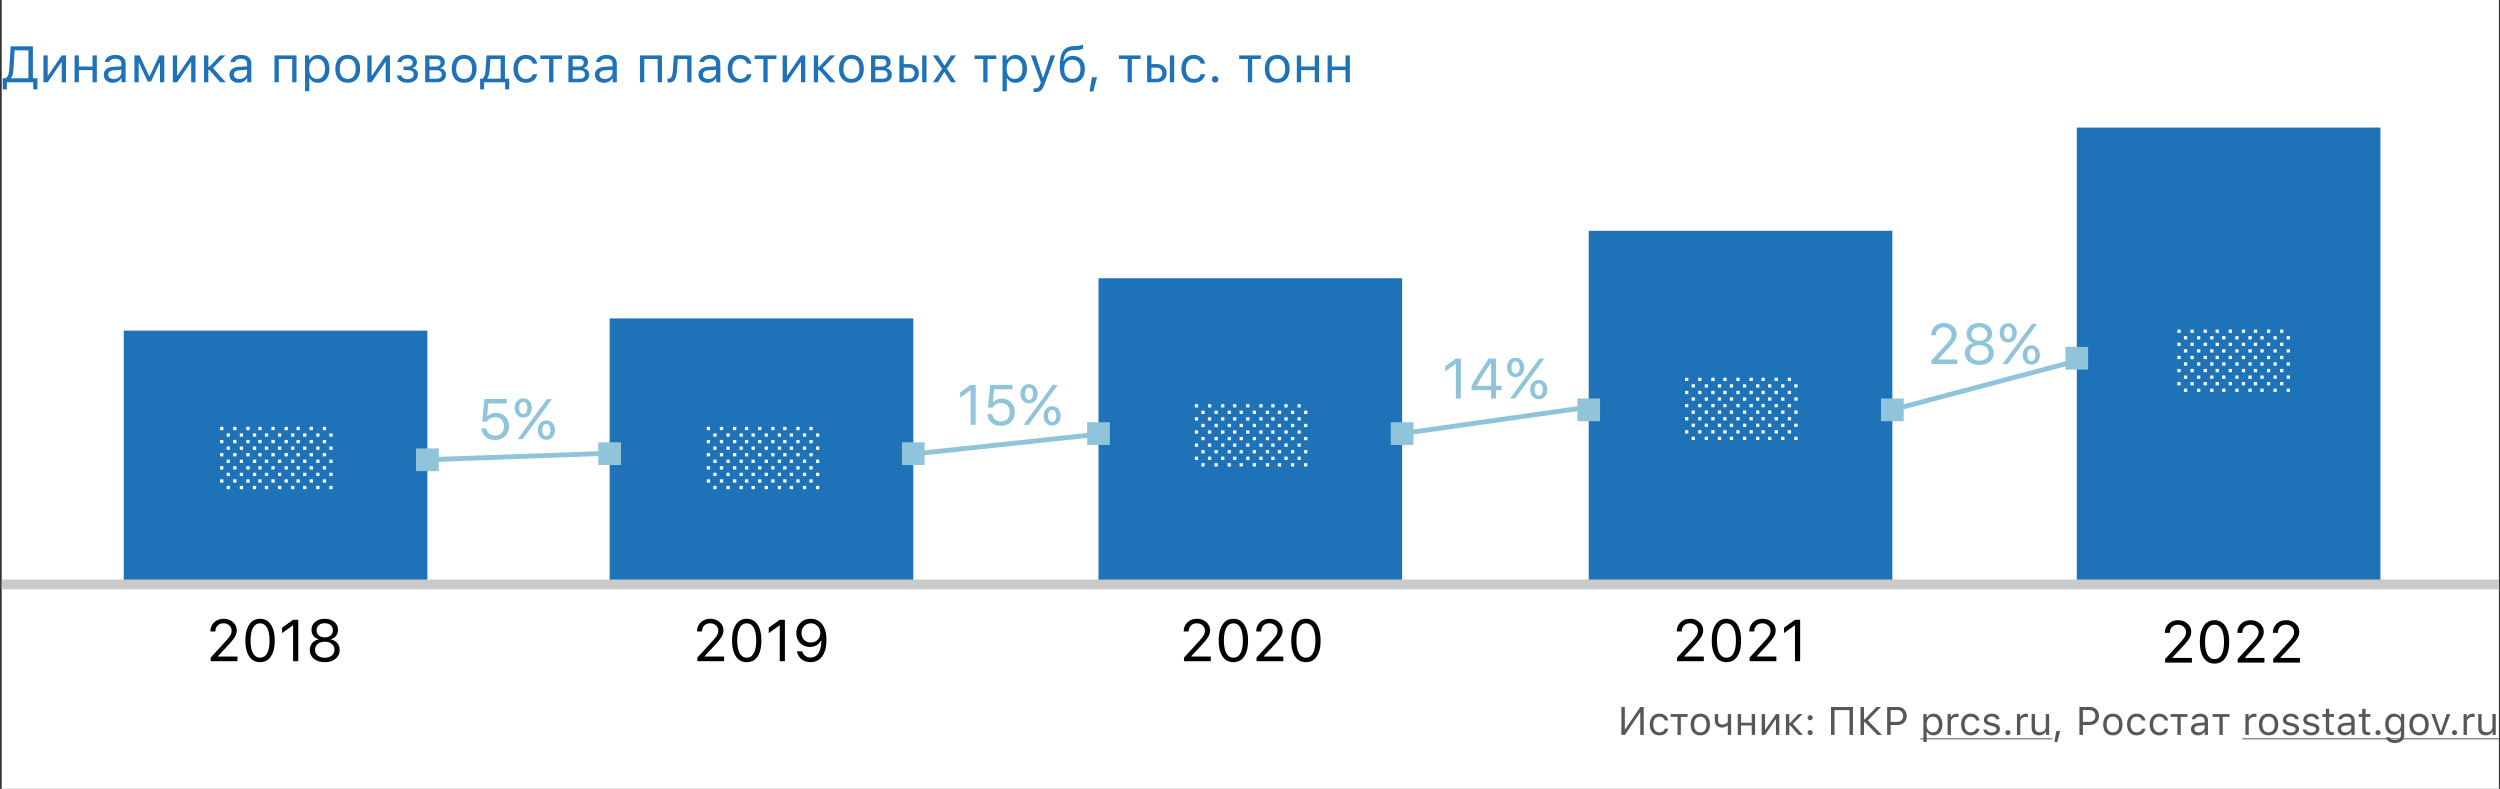 <svg xmlns="http://www.w3.org/2000/svg" width="881" height="278" fill="none"><rect width="100%" height="100%" fill="#333333" stroke="none"/><g clip-path="url(#a)"><path fill="#fff" d="M.61 0h880v278H.61z"/><path fill="#1E72B8" d="M467.845 29v-9.475h1.512v3.92h4.816v-3.92h1.512V29h-1.512v-4.29h-4.816V29h-1.512ZM456.999 29v-9.475h1.512v3.92h4.816v-3.92h1.512V29h-1.512v-4.29h-4.816V29h-1.512ZM448.017 26.882c.486.615 1.178.923 2.074.923.897 0 1.588-.308 2.074-.923.487-.621.73-1.494.73-2.62 0-1.124-.243-1.994-.73-2.61-.486-.62-1.177-.931-2.074-.931-.896 0-1.588.31-2.074.931-.486.616-.73 1.486-.73 2.61 0 1.126.244 1.999.73 2.62Zm5.264.975c-.779.873-1.842 1.31-3.19 1.31-1.348 0-2.414-.437-3.199-1.31-.779-.878-1.169-2.077-1.169-3.594 0-1.524.39-2.722 1.169-3.595.779-.873 1.846-1.31 3.199-1.31 1.354 0 2.42.437 3.199 1.31.78.873 1.169 2.071 1.169 3.595 0 1.517-.392 2.715-1.178 3.594ZM444.334 19.525v1.266h-3.076V29h-1.512v-8.209h-3.076v-1.266h7.664ZM428.215 29.088c-.31 0-.58-.111-.809-.334a1.122 1.122 0 0 1-.333-.809c0-.316.111-.586.333-.808.229-.223.499-.334.809-.334.316 0 .586.111.809.334.222.222.334.492.334.808 0 .31-.112.58-.334.809a1.103 1.103 0 0 1-.809.334ZM424.647 22.426h-1.53a2.15 2.15 0 0 0-.835-1.222c-.421-.322-.958-.483-1.608-.483-.85 0-1.526.316-2.03.949-.498.633-.747 1.485-.747 2.557 0 1.09.252 1.96.756 2.61.503.645 1.177.968 2.021.968.639 0 1.169-.144 1.591-.431.428-.287.712-.697.852-1.23h1.53a3.396 3.396 0 0 1-1.257 2.188c-.697.557-1.6.835-2.707.835-1.33 0-2.388-.445-3.173-1.336-.785-.896-1.178-2.098-1.178-3.604 0-1.476.393-2.657 1.178-3.541.785-.885 1.84-1.328 3.164-1.328 1.107 0 2.01.29 2.707.87a3.474 3.474 0 0 1 1.266 2.198ZM412.272 29v-9.475h1.511V29h-1.511Zm-4.729-5.168h-1.784v3.902h1.784c.621 0 1.116-.175 1.486-.527.375-.357.562-.832.562-1.424s-.187-1.063-.562-1.415c-.37-.357-.865-.536-1.486-.536ZM404.247 29v-9.475h1.512v3.041h1.784c1.084 0 1.948.29 2.593.87.645.58.967 1.363.967 2.347 0 .985-.322 1.767-.967 2.347-.645.58-1.509.87-2.593.87h-3.296ZM401.953 19.525v1.266h-3.076V29h-1.512v-8.209h-3.076v-1.266h7.664ZM385.272 32.226h-1.319l.844-5.001h1.776l-1.301 5ZM375.78 26.9c.498.603 1.201.905 2.109.905.908 0 1.608-.302 2.101-.906.498-.603.747-1.453.747-2.548 0-1.043-.249-1.849-.747-2.417-.493-.575-1.193-.862-2.101-.862-.908 0-1.611.287-2.109.862-.493.568-.739 1.374-.739 2.417 0 1.095.246 1.945.739 2.548Zm-1.011-5.432h.14a3.434 3.434 0 0 1 1.266-1.275c.539-.316 1.187-.474 1.942-.474 1.26 0 2.271.416 3.033 1.248.767.826 1.151 1.954 1.151 3.384 0 1.494-.395 2.672-1.186 3.533-.786.855-1.861 1.283-3.226 1.283-1.424 0-2.517-.475-3.278-1.424-.756-.955-1.134-2.387-1.134-4.298 0-.908.044-1.71.132-2.408a9.332 9.332 0 0 1 .465-1.942c.223-.604.513-1.102.871-1.494a3.749 3.749 0 0 1 1.362-.932c.557-.234 1.207-.37 1.951-.404l.949-.044a8.906 8.906 0 0 0 2.171-.387c.188-.07.287-.111.299-.123v1.353a1.784 1.784 0 0 1-.202.141c-.094.053-.346.132-.756.237-.41.1-.891.162-1.441.185l-.967.044c-.621.03-1.146.132-1.573.308a2.41 2.41 0 0 0-1.038.764c-.263.34-.465.724-.606 1.152a8.335 8.335 0 0 0-.325 1.573ZM364.899 32.437c-.241 0-.466-.018-.677-.053v-1.292c.152.03.363.044.633.044.433 0 .782-.12 1.046-.36.263-.235.495-.636.694-1.205l.176-.562-3.507-9.484h1.635l2.601 7.796h.141l2.593-7.796h1.608l-3.7 10.055c-.404 1.096-.838 1.846-1.301 2.25-.457.404-1.104.607-1.942.607ZM357.903 19.358c1.207 0 2.17.446 2.891 1.336.727.891 1.09 2.08 1.09 3.569 0 1.482-.363 2.672-1.09 3.568-.726.89-1.69 1.336-2.891 1.336-.674 0-1.272-.138-1.793-.413a2.725 2.725 0 0 1-1.169-1.178h-.141v4.588h-1.512V19.525h1.442v1.582h.14a3.352 3.352 0 0 1 1.257-1.283 3.495 3.495 0 0 1 1.776-.466Zm-.361 8.447c.867 0 1.547-.314 2.039-.94.492-.628.739-1.495.739-2.602 0-1.108-.247-1.975-.739-2.602-.486-.627-1.163-.94-2.03-.94-.855 0-1.535.319-2.039.958-.504.633-.756 1.494-.756 2.584 0 1.084.249 1.945.747 2.584.504.638 1.184.958 2.039.958ZM351.082 19.525v1.266h-3.076V29h-1.512v-8.209h-3.076v-1.266h7.664ZM332.871 25.423h-.14L330.481 29h-1.714l3.243-4.737-3.278-4.738h1.801l2.25 3.525h.141l2.224-3.525h1.714l-3.217 4.676L336.906 29h-1.793l-2.242-3.577ZM324.979 29v-9.475h1.511V29h-1.511Zm-4.729-5.168h-1.784v3.902h1.784c.621 0 1.116-.175 1.486-.527.375-.357.562-.832.562-1.424s-.187-1.063-.562-1.415c-.37-.357-.865-.536-1.486-.536ZM316.954 29v-9.475h1.512v3.041h1.784c1.084 0 1.948.29 2.593.87.645.58.967 1.363.967 2.347 0 .985-.322 1.767-.967 2.347-.645.58-1.509.87-2.593.87h-3.296ZM310.82 20.791h-2.356v2.672h2.109c1.19 0 1.785-.451 1.785-1.354 0-.41-.129-.732-.387-.966-.252-.235-.636-.352-1.151-.352Zm-.115 3.938h-2.241v3.005h2.531c.58 0 1.02-.126 1.319-.378.304-.257.457-.627.457-1.107 0-.521-.173-.905-.519-1.151-.34-.246-.855-.37-1.547-.37ZM306.952 29v-9.475h4.061c.885 0 1.579.22 2.083.66.504.433.756 1.022.756 1.766 0 .469-.15.897-.448 1.283-.293.381-.66.618-1.099.712v.14c.598.083 1.075.326 1.433.73.357.399.536.885.536 1.46 0 .831-.287 1.494-.862 1.986-.574.492-1.368.738-2.381.738h-4.079ZM297.97 26.882c.486.615 1.178.923 2.074.923.897 0 1.588-.308 2.074-.923.487-.621.73-1.494.73-2.62 0-1.124-.243-1.994-.73-2.61-.486-.62-1.177-.931-2.074-.931-.896 0-1.588.31-2.074.931-.486.616-.73 1.486-.73 2.61 0 1.126.244 1.999.73 2.62Zm5.265.975c-.78.873-1.843 1.31-3.191 1.31-1.347 0-2.414-.437-3.199-1.31-.779-.878-1.169-2.077-1.169-3.594 0-1.524.39-2.722 1.169-3.595.779-.873 1.846-1.31 3.199-1.31 1.354 0 2.42.437 3.199 1.31.78.873 1.169 2.071 1.169 3.595 0 1.517-.392 2.715-1.177 3.594ZM288.302 23.49h.413l3.753-3.965h1.837l-4.342 4.465 4.509 5.01h-1.96l-3.797-4.315h-.413V29h-1.512v-9.475h1.512v3.964ZM277.316 29h-1.512v-9.475h1.512v7.067h.14l4.808-7.067h1.512V29h-1.512v-7.066h-.141L277.316 29ZM273.598 19.525v1.266h-3.076V29h-1.512v-8.209h-3.076v-1.266h7.664ZM264.774 22.426h-1.53a2.155 2.155 0 0 0-.835-1.222c-.421-.322-.958-.483-1.608-.483-.85 0-1.526.316-2.03.949-.498.633-.747 1.485-.747 2.557 0 1.09.252 1.96.756 2.61.503.645 1.177.968 2.021.968.639 0 1.169-.144 1.591-.431.428-.287.712-.697.852-1.23h1.53a3.396 3.396 0 0 1-1.257 2.188c-.697.557-1.6.835-2.707.835-1.33 0-2.388-.445-3.173-1.336-.785-.896-1.178-2.098-1.178-3.604 0-1.476.393-2.657 1.178-3.541.785-.885 1.84-1.328 3.164-1.328 1.107 0 2.01.29 2.707.87a3.474 3.474 0 0 1 1.266 2.198ZM249.621 27.84c.78 0 1.424-.226 1.934-.677a2.158 2.158 0 0 0 .773-1.696v-.87l-2.548.167c-.715.047-1.24.196-1.574.448-.334.252-.501.618-.501 1.099 0 .474.179.85.536 1.125.358.27.818.404 1.38.404Zm-.281 1.327c-.932 0-1.699-.255-2.303-.765-.597-.515-.896-1.2-.896-2.056 0-.844.299-1.506.896-1.987.598-.48 1.451-.753 2.558-.817l2.733-.167v-.861c0-.586-.181-1.034-.545-1.345-.363-.31-.896-.466-1.599-.466-.569 0-1.04.103-1.415.308-.375.205-.615.495-.721.87h-1.529c.099-.756.489-1.365 1.169-1.828.685-.463 1.535-.695 2.549-.695 1.148 0 2.036.279 2.663.835.627.557.94 1.33.94 2.32V29h-1.441v-1.398h-.141c-.305.504-.709.891-1.213 1.16-.504.27-1.072.405-1.705.405ZM238.565 24.843c-.041.545-.1 1.025-.176 1.441a6.486 6.486 0 0 1-.325 1.17 2.86 2.86 0 0 1-.51.896 2.05 2.05 0 0 1-.747.536 2.577 2.577 0 0 1-1.028.193c-.217 0-.402-.032-.554-.097v-1.388c.14.047.299.07.474.07.446 0 .777-.24.994-.72.222-.487.366-1.199.43-2.136l.369-5.283h6.197V29h-1.512v-8.209h-3.313l-.299 4.052ZM231.771 29v-8.209h-4.729V29h-1.511v-9.475h7.751V29h-1.511ZM213.147 27.84c.779 0 1.424-.226 1.933-.677a2.16 2.16 0 0 0 .774-1.696v-.87l-2.549.167c-.715.047-1.239.196-1.573.448-.334.252-.501.618-.501 1.099 0 .474.178.85.536 1.125.357.27.817.404 1.38.404Zm-.282 1.327c-.931 0-1.699-.255-2.302-.765-.598-.515-.897-1.2-.897-2.056 0-.844.299-1.506.897-1.987.597-.48 1.45-.753 2.557-.817l2.734-.167v-.861c0-.586-.182-1.034-.545-1.345-.363-.31-.897-.466-1.6-.466-.568 0-1.04.103-1.415.308-.375.205-.615.495-.721.87h-1.529c.1-.756.489-1.365 1.169-1.828.686-.463 1.535-.695 2.549-.695 1.148 0 2.036.279 2.663.835.627.557.94 1.33.94 2.32V29h-1.441v-1.398h-.141c-.304.504-.709.891-1.212 1.16-.504.27-1.073.405-1.706.405ZM204.173 20.791h-2.355v2.672h2.109c1.189 0 1.784-.451 1.784-1.354 0-.41-.129-.732-.387-.966-.251-.235-.635-.352-1.151-.352Zm-.114 3.938h-2.241v3.005h2.531c.58 0 1.019-.126 1.318-.378.305-.257.457-.627.457-1.107 0-.521-.173-.905-.518-1.151-.34-.246-.856-.37-1.547-.37ZM200.306 29v-9.475h4.06c.885 0 1.58.22 2.083.66.504.433.756 1.022.756 1.766 0 .469-.149.897-.448 1.283-.293.381-.659.618-1.099.712v.14c.598.083 1.076.326 1.433.73.357.399.536.885.536 1.46 0 .831-.287 1.494-.861 1.986-.574.492-1.368.738-2.382.738h-4.078ZM198.1 19.525v1.266h-3.076V29h-1.512v-8.209h-3.076v-1.266h7.664ZM189.276 22.426h-1.53a2.155 2.155 0 0 0-.835-1.222c-.421-.322-.958-.483-1.608-.483-.85 0-1.526.316-2.03.949-.498.633-.747 1.485-.747 2.557 0 1.09.252 1.96.755 2.61.504.645 1.178.968 2.022.968.639 0 1.169-.144 1.591-.431.428-.287.712-.697.852-1.23h1.53a3.396 3.396 0 0 1-1.257 2.188c-.697.557-1.6.835-2.707.835-1.33 0-2.388-.445-3.173-1.336-.785-.896-1.178-2.098-1.178-3.604 0-1.476.393-2.657 1.178-3.541.785-.885 1.84-1.328 3.164-1.328 1.107 0 2.01.29 2.707.87a3.474 3.474 0 0 1 1.266 2.198ZM176.417 27.734v-6.943h-3.594l-.299 4.052c-.1 1.277-.361 2.194-.783 2.75v.141h4.676Zm-5.809 3.77h-1.424v-3.77h.791c.328-.216.586-.586.773-1.107.188-.527.305-1.134.352-1.82l.369-5.282h6.46v8.21h1.512v3.77h-1.424V29h-7.409v2.505ZM161.493 26.882c.487.615 1.178.923 2.075.923.896 0 1.588-.308 2.074-.923.486-.621.729-1.494.729-2.62 0-1.124-.243-1.994-.729-2.61-.486-.62-1.178-.931-2.074-.931-.897 0-1.588.31-2.075.931-.486.616-.729 1.486-.729 2.61 0 1.126.243 1.999.729 2.62Zm5.265.975c-.779.873-1.843 1.31-3.19 1.31-1.348 0-2.414-.437-3.2-1.31-.779-.878-1.169-2.077-1.169-3.594 0-1.524.39-2.722 1.169-3.595.78-.873 1.846-1.31 3.2-1.31 1.353 0 2.42.437 3.199 1.31.779.873 1.169 2.071 1.169 3.595 0 1.517-.393 2.715-1.178 3.594ZM153.706 20.791h-2.355v2.672h2.109c1.19 0 1.784-.451 1.784-1.354 0-.41-.129-.732-.386-.966-.252-.235-.636-.352-1.152-.352Zm-.114 3.938h-2.241v3.005h2.531c.58 0 1.02-.126 1.318-.378.305-.257.457-.627.457-1.107 0-.521-.172-.905-.518-1.151-.34-.246-.856-.37-1.547-.37ZM149.839 29v-9.475h4.061c.884 0 1.579.22 2.083.66.504.433.756 1.022.756 1.766 0 .469-.15.897-.449 1.283-.293.381-.659.618-1.098.712v.14c.597.083 1.075.326 1.432.73.358.399.536.885.536 1.46 0 .831-.287 1.494-.861 1.986-.574.492-1.368.738-2.382.738h-4.078ZM143.616 29.158c-1.031 0-1.889-.234-2.575-.703-.679-.469-1.06-1.096-1.142-1.88h1.555c.094.415.328.738.703.966.381.229.868.343 1.459.343.686 0 1.219-.147 1.6-.44.381-.293.571-.68.571-1.16 0-.539-.178-.934-.536-1.186-.357-.258-.902-.387-1.635-.387h-1.432v-1.266h1.432c1.207 0 1.811-.471 1.811-1.415 0-.422-.152-.759-.457-1.01-.305-.252-.756-.378-1.354-.378-.568 0-1.037.114-1.406.342-.369.229-.586.534-.65.914h-1.494a2.59 2.59 0 0 1 1.107-1.854c.639-.457 1.453-.686 2.443-.686 1.049 0 1.861.235 2.435.703.58.463.87 1.082.87 1.855 0 .475-.143.9-.431 1.274-.281.375-.65.616-1.107.721v.14c.621.136 1.093.39 1.415.765.328.375.492.838.492 1.39 0 .878-.337 1.59-1.01 2.135-.674.545-1.562.817-2.664.817ZM130.96 29h-1.512v-9.475h1.512v7.067h.141l4.807-7.067h1.512V29h-1.512v-7.066h-.14L130.96 29ZM120.466 26.882c.486.615 1.178.923 2.074.923.897 0 1.588-.308 2.075-.923.486-.621.729-1.494.729-2.62 0-1.124-.243-1.994-.729-2.61-.487-.62-1.178-.931-2.075-.931-.896 0-1.588.31-2.074.931-.486.616-.729 1.486-.729 2.61 0 1.126.243 1.999.729 2.62Zm5.265.975c-.78.873-1.843 1.31-3.191 1.31-1.347 0-2.414-.437-3.199-1.31-.779-.878-1.169-2.077-1.169-3.594 0-1.524.39-2.722 1.169-3.595.779-.873 1.846-1.31 3.199-1.31 1.354 0 2.42.437 3.2 1.31.779.873 1.168 2.071 1.168 3.595 0 1.517-.392 2.715-1.177 3.594ZM112.108 19.358c1.207 0 2.171.446 2.891 1.336.727.891 1.09 2.08 1.09 3.569 0 1.482-.363 2.672-1.09 3.568-.726.89-1.69 1.336-2.891 1.336-.674 0-1.272-.138-1.793-.413a2.73 2.73 0 0 1-1.169-1.178h-.141v4.588h-1.512V19.525h1.442v1.582h.14a3.352 3.352 0 0 1 1.257-1.283 3.495 3.495 0 0 1 1.776-.466Zm-.361 8.447c.868 0 1.547-.314 2.039-.94.493-.628.739-1.495.739-2.602 0-1.108-.246-1.975-.739-2.602-.486-.627-1.163-.94-2.03-.94-.855 0-1.535.319-2.039.958-.504.633-.756 1.494-.756 2.584 0 1.084.249 1.945.747 2.584.504.638 1.184.958 2.039.958ZM102.976 29v-8.209h-4.729V29h-1.511v-9.475h7.752V29h-1.512ZM84.352 27.84c.78 0 1.424-.226 1.933-.677a2.16 2.16 0 0 0 .774-1.696v-.87l-2.549.167c-.715.047-1.24.196-1.573.448-.334.252-.501.618-.501 1.099 0 .474.178.85.536 1.125.357.27.817.404 1.38.404Zm-.281 1.327c-.932 0-1.7-.255-2.303-.765-.598-.515-.897-1.2-.897-2.056 0-.844.3-1.506.897-1.987.597-.48 1.45-.753 2.557-.817l2.734-.167v-.861c0-.586-.182-1.034-.545-1.345-.363-.31-.897-.466-1.6-.466-.568 0-1.04.103-1.415.308-.375.205-.615.495-.72.87h-1.53c.1-.756.49-1.365 1.17-1.828.685-.463 1.534-.695 2.548-.695 1.148 0 2.036.279 2.663.835.627.557.94 1.33.94 2.32V29h-1.44v-1.398h-.141c-.305.504-.71.891-1.213 1.16-.504.27-1.073.405-1.705.405ZM73.41 23.49h.413l3.752-3.965h1.837l-4.341 4.465L79.579 29h-1.96l-3.796-4.315h-.414V29h-1.511v-9.475h1.511v3.964ZM62.423 29h-1.512v-9.475h1.512v7.067h.14l4.808-7.067h1.512V29h-1.512v-7.066h-.14L62.423 29ZM48.87 29H47.36v-9.475h1.837l3.392 7.348h.14l3.402-7.348h1.767V29h-1.52v-6.741h-.168l-2.997 6.477h-1.178l-2.997-6.477h-.167V29ZM40.055 27.84c.78 0 1.424-.226 1.934-.677a2.16 2.16 0 0 0 .773-1.696v-.87l-2.549.167c-.715.047-1.24.196-1.573.448-.334.252-.501.618-.501 1.099 0 .474.179.85.536 1.125.358.27.817.404 1.38.404Zm-.281 1.327c-.932 0-1.7-.255-2.303-.765-.598-.515-.896-1.2-.896-2.056 0-.844.298-1.506.896-1.987.598-.48 1.45-.753 2.558-.817l2.733-.167v-.861c0-.586-.182-1.034-.545-1.345-.363-.31-.896-.466-1.6-.466-.568 0-1.04.103-1.415.308-.375.205-.615.495-.72.87h-1.53c.1-.756.49-1.365 1.17-1.828.685-.463 1.535-.695 2.548-.695 1.149 0 2.036.279 2.663.835.627.557.94 1.33.94 2.32V29h-1.44v-1.398h-.141c-.305.504-.71.891-1.213 1.16-.504.27-1.072.405-1.705.405ZM26.282 29v-9.475h1.512v3.92h4.817v-3.92h1.511V29h-1.511v-4.29h-4.817V29h-1.512ZM16.808 29h-1.512v-9.475h1.512v7.067h.14l4.808-7.067h1.512V29h-1.512v-7.066h-.14L16.808 29ZM4.75 24.333c-.048.78-.136 1.41-.264 1.89-.123.48-.331.896-.624 1.248v.105h6.152v-9.835H5.162l-.413 6.592ZM2.428 29v2.505H.961v-3.929h.94c.44-.234.762-.618.967-1.151.211-.54.343-1.248.396-2.127l.483-7.98h7.849v11.258h1.582v3.929H11.71V29H2.43Z"/><path fill="#575756" d="M676.694 260.196h46.525v.342h-46.525v-.342Zm113.49 0h90.426v.342h-90.426v-.342ZM879.502 251.631V259h-1.121v-1.155h-.109c-.183.41-.479.727-.889.95-.41.223-.898.335-1.463.335-.825 0-1.463-.237-1.914-.711-.447-.474-.67-1.146-.67-2.017v-4.771h1.176v4.484c0 .661.141 1.151.424 1.47.287.314.724.472 1.312.472.652 0 1.16-.183 1.525-.547.369-.365.553-.871.553-1.518v-4.361h1.176ZM868.168 259v-7.369h1.121v1.094h.11c.109-.36.355-.654.738-.882a2.503 2.503 0 0 1 1.306-.342c.223 0 .419.011.588.034v1.176c-.16-.046-.411-.068-.752-.068-.561 0-1.024.168-1.388.505-.365.338-.547.766-.547 1.286V259h-1.176ZM864.983 259.068a.87.87 0 0 1-.629-.259.874.874 0 0 1-.26-.629c0-.246.087-.456.26-.629a.87.87 0 0 1 .629-.26.86.86 0 0 1 .629.26.857.857 0 0 1 .259.629.873.873 0 0 1-.259.629.858.858 0 0 1-.629.259ZM856.807 251.631h1.258l2.016 6.07h.11l2.016-6.07h1.258L860.738 259h-1.204l-2.727-7.369ZM850.866 257.353c.379.478.916.717 1.614.717.697 0 1.235-.239 1.613-.717.378-.484.567-1.163.567-2.038 0-.875-.189-1.551-.567-2.03-.378-.483-.916-.724-1.613-.724-.698 0-1.235.241-1.614.724-.378.479-.567 1.155-.567 2.03 0 .875.189 1.554.567 2.038Zm4.095.758c-.606.679-1.433 1.019-2.481 1.019-1.048 0-1.878-.34-2.489-1.019-.606-.683-.909-1.615-.909-2.796 0-1.184.303-2.116.909-2.795.607-.68 1.436-1.019 2.489-1.019 1.052 0 1.882.339 2.488 1.019.606.679.909 1.611.909 2.795 0 1.181-.305 2.113-.916 2.796Z"/><path fill="#575756" d="M846.088 255.206c0-.807-.196-1.449-.588-1.928-.392-.478-.925-.717-1.599-.717-.675 0-1.199.237-1.573.71-.373.474-.56 1.119-.56 1.935 0 .816.187 1.461.56 1.935.374.474.898.711 1.573.711.679 0 1.212-.237 1.599-.711.392-.479.588-1.124.588-1.935Zm-2.133 6.624c-.879 0-1.592-.182-2.139-.547-.543-.364-.859-.854-.951-1.47h1.245c.063.306.257.547.581.725.323.178.745.267 1.264.267.661 0 1.176-.155 1.545-.465.374-.305.561-.729.561-1.272v-1.449h-.11c-.232.406-.549.72-.95.943a2.79 2.79 0 0 1-1.36.329c-.948 0-1.7-.335-2.256-1.005-.556-.675-.834-1.568-.834-2.68s.28-2.007.841-2.686c.56-.68 1.31-1.019 2.249-1.019.515 0 .984.118 1.408.355.424.233.743.547.957.944h.109v-1.169h1.122v7.499c0 .825-.297 1.481-.889 1.969-.593.487-1.39.731-2.393.731ZM838.008 259.068a.873.873 0 0 1-.629-.259.874.874 0 0 1-.26-.629c0-.246.087-.456.26-.629a.874.874 0 0 1 .629-.26c.246 0 .456.087.629.26.173.173.26.383.26.629a.874.874 0 0 1-.26.629.857.857 0 0 1-.629.259ZM832.444 249.792h1.175v1.839h1.709v.984h-1.709v4.17c0 .433.087.748.26.944.173.195.451.293.834.293.16 0 .337-.009.533-.027v.991a3.943 3.943 0 0 1-.676.069c-.761 0-1.306-.153-1.634-.458-.328-.306-.492-.809-.492-1.511v-4.471h-1.238v-.984h1.238v-1.839ZM826.496 258.098c.606 0 1.108-.176 1.504-.527a1.68 1.68 0 0 0 .602-1.319v-.677l-1.983.13c-.556.037-.963.153-1.223.349-.26.196-.39.481-.39.854 0 .369.139.661.417.875.278.21.636.315 1.073.315Zm-.218 1.032c-.725 0-1.322-.198-1.791-.595-.465-.401-.698-.934-.698-1.599 0-.657.233-1.172.698-1.545.464-.374 1.128-.586 1.989-.636l2.126-.13v-.67c0-.456-.141-.804-.424-1.046-.283-.241-.697-.362-1.244-.362-.442 0-.809.08-1.101.239-.291.16-.478.385-.56.677h-1.19c.078-.588.381-1.062.909-1.422.534-.36 1.194-.54 1.983-.54.893 0 1.584.216 2.071.649.488.433.732 1.035.732 1.805V259h-1.122v-1.087h-.109a2.416 2.416 0 0 1-.943.902c-.392.21-.834.315-1.326.315ZM819.633 249.792h1.176v1.839h1.709v.984h-1.709v4.17c0 .433.086.748.26.944.173.195.451.293.834.293.159 0 .337-.009.533-.027v.991c-.26.046-.486.069-.677.069-.761 0-1.306-.153-1.634-.458-.328-.306-.492-.809-.492-1.511v-4.471h-1.237v-.984h1.237v-1.839ZM811.71 253.647c0-.61.262-1.121.786-1.531.524-.41 1.178-.615 1.962-.615.77 0 1.406.178 1.907.533.502.356.791.836.869 1.443h-1.162a1.178 1.178 0 0 0-.547-.711c-.278-.178-.636-.267-1.074-.267-.442 0-.813.103-1.114.308-.296.205-.444.469-.444.793 0 .25.102.46.307.629.21.164.534.298.971.403l1.135.273c.702.169 1.219.413 1.552.732.337.319.506.74.506 1.264 0 .652-.281 1.188-.841 1.607-.561.415-1.265.622-2.113.622-.82 0-1.492-.182-2.016-.547-.524-.365-.818-.852-.882-1.463h1.21c.1.319.298.57.595.752.296.178.674.267 1.134.267.497 0 .905-.107 1.224-.322.319-.214.479-.49.479-.827 0-.501-.39-.847-1.169-1.039l-1.265-.307c-.697-.169-1.208-.411-1.531-.725-.319-.319-.479-.743-.479-1.272ZM804.519 253.647c0-.61.262-1.121.786-1.531.524-.41 1.178-.615 1.962-.615.77 0 1.406.178 1.907.533.501.356.791.836.868 1.443h-1.162a1.174 1.174 0 0 0-.547-.711c-.278-.178-.635-.267-1.073-.267-.442 0-.813.103-1.114.308-.296.205-.445.469-.445.793 0 .25.103.46.308.629.21.164.533.298.971.403l1.135.273c.701.169 1.219.413 1.551.732.337.319.506.74.506 1.264 0 .652-.28 1.188-.841 1.607-.56.415-1.264.622-2.112.622-.82 0-1.493-.182-2.017-.547-.524-.365-.818-.852-.881-1.463h1.21c.1.319.298.57.594.752.296.178.675.267 1.135.267.497 0 .905-.107 1.224-.322.319-.214.478-.49.478-.827 0-.501-.389-.847-1.169-1.039l-1.264-.307c-.698-.169-1.208-.411-1.532-.725-.319-.319-.478-.743-.478-1.272ZM797.833 257.353c.379.478.916.717 1.614.717.697 0 1.235-.239 1.613-.717.378-.484.567-1.163.567-2.038 0-.875-.189-1.551-.567-2.03-.378-.483-.916-.724-1.613-.724-.698 0-1.235.241-1.614.724-.378.479-.567 1.155-.567 2.03 0 .875.189 1.554.567 2.038Zm4.095.758c-.606.679-1.433 1.019-2.481 1.019-1.049 0-1.878-.34-2.489-1.019-.606-.683-.909-1.615-.909-2.796 0-1.184.303-2.116.909-2.795.606-.68 1.436-1.019 2.489-1.019 1.052 0 1.882.339 2.488 1.019.606.679.909 1.611.909 2.795 0 1.181-.305 2.113-.916 2.796ZM791.291 259v-7.369h1.121v1.094h.11c.109-.36.355-.654.738-.882a2.503 2.503 0 0 1 1.306-.342c.223 0 .419.011.588.034v1.176c-.16-.046-.411-.068-.752-.068-.561 0-1.024.168-1.388.505-.365.338-.547.766-.547 1.286V259h-1.176ZM785.686 251.631v.984h-2.393V259h-1.176v-6.385h-2.392v-.984h5.961ZM774.803 258.098c.606 0 1.107-.176 1.504-.527.401-.351.601-.79.601-1.319v-.677l-1.982.13c-.556.037-.964.153-1.224.349-.259.196-.389.481-.389.854 0 .369.139.661.417.875.278.21.635.315 1.073.315Zm-.219 1.032c-.724 0-1.321-.198-1.791-.595-.465-.401-.697-.934-.697-1.599 0-.657.232-1.172.697-1.545.465-.374 1.128-.586 1.989-.636l2.126-.13v-.67c0-.456-.141-.804-.423-1.046-.283-.241-.698-.362-1.245-.362-.442 0-.808.08-1.1.239-.292.16-.479.385-.561.677h-1.189c.077-.588.38-1.062.909-1.422.533-.36 1.194-.54 1.982-.54.894 0 1.584.216 2.072.649.487.433.731 1.035.731 1.805V259h-1.121v-1.087h-.109a2.418 2.418 0 0 1-.944.902c-.392.21-.834.315-1.326.315ZM770.879 251.631v.984h-2.392V259h-1.176v-6.385h-2.393v-.984h5.961ZM764.016 253.887h-1.19a1.67 1.67 0 0 0-.649-.95c-.328-.251-.745-.376-1.251-.376-.661 0-1.187.246-1.579.738-.387.492-.581 1.155-.581 1.989 0 .848.196 1.524.588 2.03.392.502.916.752 1.572.752.497 0 .909-.111 1.237-.335.333-.223.554-.542.663-.957h1.19a2.636 2.636 0 0 1-.978 1.702c-.542.433-1.244.65-2.105.65-1.035 0-1.857-.346-2.468-1.039-.611-.697-.916-1.632-.916-2.803 0-1.148.305-2.067.916-2.755.611-.688 1.431-1.032 2.461-1.032.861 0 1.563.226 2.105.677.547.451.875 1.021.985 1.709ZM756.045 253.887h-1.189a1.677 1.677 0 0 0-.65-.95c-.328-.251-.745-.376-1.251-.376-.66 0-1.187.246-1.579.738-.387.492-.581 1.155-.581 1.989 0 .848.196 1.524.588 2.03.392.502.916.752 1.572.752.497 0 .91-.111 1.238-.335.332-.223.553-.542.663-.957h1.189a2.635 2.635 0 0 1-.977 1.702c-.543.433-1.245.65-2.106.65-1.034 0-1.857-.346-2.468-1.039-.61-.697-.916-1.632-.916-2.803 0-1.148.306-2.067.916-2.755.611-.688 1.431-1.032 2.461-1.032.862 0 1.563.226 2.106.677.547.451.875 1.021.984 1.709ZM742.954 257.353c.379.478.916.717 1.614.717.697 0 1.235-.239 1.613-.717.378-.484.567-1.163.567-2.038 0-.875-.189-1.551-.567-2.03-.378-.483-.916-.724-1.613-.724-.698 0-1.235.241-1.614.724-.378.479-.567 1.155-.567 2.03 0 .875.189 1.554.567 2.038Zm4.095.758c-.606.679-1.433 1.019-2.481 1.019-1.049 0-1.878-.34-2.489-1.019-.606-.683-.909-1.615-.909-2.796 0-1.184.303-2.116.909-2.795.606-.68 1.436-1.019 2.489-1.019 1.052 0 1.882.339 2.488 1.019.606.679.909 1.611.909 2.795 0 1.181-.305 2.113-.916 2.796ZM732.789 249.136h3.726c.934 0 1.693.298 2.276.895.588.593.882 1.358.882 2.297 0 .921-.298 1.677-.895 2.27-.593.588-1.352.881-2.277.881h-2.481V259h-1.231v-9.864Zm1.231 1.093v4.157h2.174c.701 0 1.246-.18 1.633-.54.388-.36.581-.866.581-1.518 0-.679-.191-1.198-.574-1.558-.378-.36-.925-.541-1.64-.541h-2.174ZM724.996 261.509h-1.025l.656-3.89h1.381l-1.012 3.89ZM722.112 251.631V259h-1.122v-1.155h-.109c-.182.41-.478.727-.889.95-.41.223-.897.335-1.462.335-.825 0-1.463-.237-1.915-.711-.446-.474-.669-1.146-.669-2.017v-4.771h1.175v4.484c0 .661.142 1.151.424 1.47.287.314.725.472 1.313.472.651 0 1.159-.183 1.524-.547.369-.365.554-.871.554-1.518v-4.361h1.176ZM710.778 259v-7.369h1.121v1.094h.109c.109-.36.356-.654.738-.882a2.503 2.503 0 0 1 1.306-.342c.223 0 .419.011.588.034v1.176c-.16-.046-.41-.068-.752-.068-.561 0-1.023.168-1.388.505-.364.338-.547.766-.547 1.286V259h-1.175ZM707.592 259.068a.873.873 0 0 1-.629-.259.874.874 0 0 1-.26-.629c0-.246.087-.456.26-.629a.874.874 0 0 1 .629-.26c.246 0 .456.087.629.26.173.173.26.383.26.629a.874.874 0 0 1-.26.629.857.857 0 0 1-.629.259ZM699.122 253.647c0-.61.262-1.121.786-1.531.525-.41 1.179-.615 1.962-.615.771 0 1.406.178 1.908.533.501.356.79.836.868 1.443h-1.162a1.178 1.178 0 0 0-.547-.711c-.278-.178-.636-.267-1.073-.267-.443 0-.814.103-1.115.308-.296.205-.444.469-.444.793 0 .25.102.46.308.629.209.164.533.298.97.403l1.135.273c.702.169 1.219.413 1.552.732.337.319.506.74.506 1.264 0 .652-.281 1.188-.841 1.607-.561.415-1.265.622-2.112.622-.821 0-1.493-.182-2.017-.547-.524-.365-.818-.852-.882-1.463h1.21c.1.319.299.57.595.752.296.178.674.267 1.135.267.496 0 .904-.107 1.223-.322.319-.214.479-.49.479-.827 0-.501-.39-.847-1.169-1.039l-1.265-.307c-.697-.169-1.208-.411-1.531-.725-.319-.319-.479-.743-.479-1.272ZM697.557 253.887h-1.19a1.67 1.67 0 0 0-.649-.95c-.328-.251-.745-.376-1.251-.376-.661 0-1.187.246-1.579.738-.387.492-.581 1.155-.581 1.989 0 .848.196 1.524.588 2.03.392.502.916.752 1.572.752.497 0 .909-.111 1.237-.335.333-.223.554-.542.663-.957h1.19a2.632 2.632 0 0 1-.978 1.702c-.542.433-1.244.65-2.105.65-1.035 0-1.857-.346-2.468-1.039-.611-.697-.916-1.632-.916-2.803 0-1.148.305-2.067.916-2.755.611-.688 1.431-1.032 2.461-1.032.861 0 1.563.226 2.106.677.546.451.875 1.021.984 1.709ZM686.332 259v-7.369h1.121v1.094h.11c.109-.36.355-.654.738-.882a2.503 2.503 0 0 1 1.306-.342c.223 0 .419.011.588.034v1.176c-.16-.046-.411-.068-.752-.068-.561 0-1.023.168-1.388.505-.365.338-.547.766-.547 1.286V259h-1.176ZM681.39 251.501c.939 0 1.688.346 2.249 1.039.565.693.848 1.618.848 2.775 0 1.153-.283 2.079-.848 2.776-.565.693-1.315 1.039-2.249 1.039-.524 0-.989-.107-1.395-.321a2.131 2.131 0 0 1-.909-.916h-.109v3.568h-1.176v-9.83h1.121v1.23h.109c.237-.423.563-.756.978-.998.419-.241.88-.362 1.381-.362Zm-.28 6.569c.674 0 1.203-.244 1.586-.731.382-.488.574-1.162.574-2.024 0-.861-.192-1.535-.574-2.023-.379-.488-.905-.731-1.58-.731-.665 0-1.194.248-1.585.745-.392.492-.588 1.162-.588 2.009 0 .844.193 1.513.581 2.01.392.497.92.745 1.586.745ZM665.031 249.136h3.726c.934 0 1.693.298 2.276.895.588.593.882 1.358.882 2.297 0 .921-.298 1.677-.895 2.27-.593.588-1.351.881-2.277.881h-2.481V259h-1.231v-9.864Zm1.231 1.093v4.157h2.174c.702 0 1.246-.18 1.634-.54.387-.36.581-.866.581-1.518 0-.679-.192-1.198-.575-1.558-.378-.36-.925-.541-1.64-.541h-2.174ZM656.869 253.47h.287l4.143-4.334h1.545l-4.628 4.751L663.24 259h-1.626l-4.458-4.546h-.287V259h-1.23v-9.864h1.23v4.334ZM652.98 259h-1.217v-8.743h-5.277V259h-1.238v-9.864h7.732V259ZM637.893 259.068a.871.871 0 0 1-.629-.259.874.874 0 0 1-.26-.629c0-.246.087-.456.26-.629a.872.872 0 0 1 .629-.26c.246 0 .456.087.629.26a.857.857 0 0 1 .259.629.873.873 0 0 1-.259.629.857.857 0 0 1-.629.259Zm0-5.256a.872.872 0 0 1-.629-.26.874.874 0 0 1-.26-.629c0-.246.087-.456.26-.629a.872.872 0 0 1 .629-.26c.246 0 .456.087.629.26a.857.857 0 0 1 .259.629.873.873 0 0 1-.259.629.858.858 0 0 1-.629.26ZM630.544 254.714h.321l2.919-3.083h1.429l-3.377 3.473 3.507 3.896h-1.524l-2.954-3.356h-.321V259h-1.176v-7.369h1.176v3.083ZM621.999 259h-1.176v-7.369h1.176v5.496h.11l3.739-5.496h1.176V259h-1.176v-5.496h-.109l-3.74 5.496ZM612.388 259v-7.369h1.176v3.049h3.746v-3.049h1.176V259h-1.176v-3.336h-3.746V259h-1.176ZM610.05 259h-1.176v-3.322h-.109a2.934 2.934 0 0 1-1.928.697c-.797 0-1.422-.239-1.873-.718-.447-.483-.67-1.123-.67-1.921v-2.105h1.176v2.105c0 .493.128.882.383 1.169.255.283.613.424 1.073.424.273 0 .529-.034.766-.102.241-.069.439-.158.594-.267.155-.114.276-.214.363-.301.091-.086.166-.173.225-.26v-2.768h1.176V259ZM597.581 257.353c.379.478.916.717 1.614.717.697 0 1.235-.239 1.613-.717.378-.484.567-1.163.567-2.038 0-.875-.189-1.551-.567-2.03-.378-.483-.916-.724-1.613-.724-.698 0-1.235.241-1.614.724-.378.479-.567 1.155-.567 2.03 0 .875.189 1.554.567 2.038Zm4.095.758c-.606.679-1.433 1.019-2.481 1.019-1.049 0-1.878-.34-2.489-1.019-.606-.683-.909-1.615-.909-2.796 0-1.184.303-2.116.909-2.795.606-.68 1.436-1.019 2.489-1.019 1.052 0 1.882.339 2.488 1.019.606.679.909 1.611.909 2.795 0 1.181-.305 2.113-.916 2.796ZM594.717 251.631v.984h-2.393V259h-1.175v-6.385h-2.393v-.984h5.961ZM587.854 253.887h-1.19a1.67 1.67 0 0 0-.649-.95c-.328-.251-.745-.376-1.251-.376-.661 0-1.187.246-1.579.738-.388.492-.581 1.155-.581 1.989 0 .848.196 1.524.588 2.03.392.502.916.752 1.572.752.497 0 .909-.111 1.237-.335.333-.223.554-.542.663-.957h1.19a2.636 2.636 0 0 1-.978 1.702c-.542.433-1.244.65-2.105.65-1.035 0-1.857-.346-2.468-1.039-.611-.697-.916-1.632-.916-2.803 0-1.148.305-2.067.916-2.755.611-.688 1.431-1.032 2.461-1.032.861 0 1.563.226 2.105.677.547.451.875 1.021.985 1.709ZM578.037 259v-7.848h-.109L572.596 259h-1.217v-9.864h1.217v7.875h.109l5.332-7.875h1.217V259h-1.217Z"/><path fill="#020203" d="M118.225 232.161c-.978.788-2.238 1.183-3.781 1.183-1.544 0-2.808-.395-3.792-1.183-.977-.795-1.465-1.816-1.465-3.063 0-.951.276-1.766.829-2.447.552-.681 1.287-1.105 2.203-1.274v-.161c-.741-.203-1.334-.597-1.779-1.183-.438-.587-.657-1.278-.657-2.073 0-1.139.435-2.072 1.304-2.8.876-.728 1.995-1.092 3.357-1.092 1.361 0 2.476.364 3.346 1.092.876.728 1.314 1.661 1.314 2.8 0 .802-.219 1.493-.657 2.073-.431.579-1.024.974-1.779 1.183v.161c.916.169 1.651.593 2.204 1.274.552.681.829 1.496.829 2.447 0 1.247-.492 2.268-1.476 3.063Zm-6.248-1.153c.633.519 1.456.779 2.467.779 1.011 0 1.833-.26 2.466-.779.634-.525.951-1.206.951-2.042 0-.836-.317-1.513-.951-2.032-.633-.526-1.455-.788-2.466-.788-1.011 0-1.834.262-2.467.788-.634.519-.951 1.196-.951 2.032 0 .836.317 1.517.951 2.042Zm.384-7.076c.526.451 1.22.677 2.083.677.862 0 1.556-.226 2.082-.677.526-.459.789-1.059.789-1.8 0-.755-.263-1.361-.789-1.82-.526-.458-1.22-.687-2.082-.687-.863 0-1.557.229-2.083.687-.526.459-.789 1.065-.789 1.82 0 .741.263 1.341.789 1.8ZM103.282 233v-12.566h-.161l-3.71 2.689v-1.921l3.882-2.79h1.809V233h-1.82ZM91.656 233.344c-1.644 0-2.918-.668-3.821-2.002-.903-1.334-1.355-3.215-1.355-5.641 0-2.406.455-4.28 1.365-5.621.91-1.341 2.18-2.012 3.811-2.012 1.624 0 2.888.674 3.791 2.022.91 1.348 1.365 3.228 1.365 5.641 0 2.42-.451 4.293-1.355 5.621-.896 1.328-2.163 1.992-3.8 1.992Zm-2.487-3.155c.58 1.045 1.409 1.567 2.487 1.567s1.9-.518 2.467-1.556c.573-1.045.86-2.545.86-4.499 0-1.935-.29-3.424-.87-4.469-.573-1.044-1.392-1.567-2.457-1.567s-1.89.526-2.477 1.577c-.58 1.045-.87 2.531-.87 4.459 0 1.948.287 3.444.86 4.488ZM74.146 222.516c0-1.294.438-2.359 1.314-3.194.883-.836 2.002-1.254 3.357-1.254 1.308 0 2.403.394 3.286 1.183.89.782 1.334 1.752 1.334 2.911 0 .762-.216 1.51-.647 2.245-.431.734-1.243 1.742-2.436 3.023l-3.508 3.77v.162h6.834V233h-9.443v-1.254l5.045-5.509c.937-1.018 1.56-1.793 1.87-2.326.31-.532.465-1.091.465-1.678 0-.728-.276-1.338-.829-1.83-.546-.498-1.22-.748-2.022-.748-.856 0-1.546.263-2.072.789-.526.525-.789 1.216-.789 2.072v.01h-1.759v-.01ZM632.548 233v-12.566h-.161l-3.711 2.689v-1.921l3.882-2.79h1.81V233h-1.82ZM616.454 222.516c0-1.294.438-2.359 1.314-3.194.883-.836 2.002-1.254 3.356-1.254 1.308 0 2.403.394 3.286 1.183.89.782 1.334 1.752 1.334 2.911 0 .762-.215 1.51-.647 2.245-.431.734-1.243 1.742-2.436 3.023l-3.508 3.77v.162h6.834V233h-9.442v-1.254l5.044-5.509c.937-1.018 1.561-1.793 1.871-2.326.31-.532.465-1.091.465-1.678 0-.728-.277-1.338-.829-1.83-.546-.498-1.22-.748-2.022-.748-.856 0-1.547.263-2.073.789-.525.525-.788 1.216-.788 2.072v.01h-1.759v-.01ZM608.406 233.344c-1.644 0-2.918-.668-3.821-2.002-.903-1.334-1.355-3.215-1.355-5.641 0-2.406.455-4.28 1.365-5.621.91-1.341 2.18-2.012 3.811-2.012 1.624 0 2.888.674 3.791 2.022.91 1.348 1.365 3.228 1.365 5.641 0 2.42-.451 4.293-1.355 5.621-.896 1.328-2.163 1.992-3.801 1.992Zm-2.487-3.155c.58 1.045 1.409 1.567 2.487 1.567 1.079 0 1.901-.518 2.467-1.556.573-1.045.859-2.545.859-4.499 0-1.935-.29-3.424-.869-4.469-.573-1.044-1.392-1.567-2.457-1.567s-1.89.526-2.477 1.577c-.579 1.045-.869 2.531-.869 4.459 0 1.948.286 3.444.859 4.488ZM590.896 222.516c0-1.294.438-2.359 1.315-3.194.882-.836 2.001-1.254 3.356-1.254 1.307 0 2.403.394 3.286 1.183.889.782 1.334 1.752 1.334 2.911 0 .762-.216 1.51-.647 2.245-.431.734-1.243 1.742-2.436 3.023l-3.508 3.77v.162h6.834V233h-9.443v-1.254l5.045-5.509c.937-1.018 1.56-1.793 1.87-2.326.31-.532.465-1.091.465-1.678 0-.728-.276-1.338-.829-1.83-.546-.498-1.22-.748-2.022-.748-.856 0-1.546.263-2.072.789-.526.525-.789 1.216-.789 2.072v.01h-1.759v-.01ZM460.214 233.344c-1.645 0-2.919-.668-3.822-2.002-.903-1.334-1.354-3.215-1.354-5.641 0-2.406.455-4.28 1.364-5.621.91-1.341 2.181-2.012 3.812-2.012 1.624 0 2.888.674 3.791 2.022.91 1.348 1.365 3.228 1.365 5.641 0 2.42-.452 4.293-1.355 5.621-.896 1.328-2.163 1.992-3.801 1.992Zm-2.487-3.155c.579 1.045 1.408 1.567 2.487 1.567 1.078 0 1.9-.518 2.467-1.556.572-1.045.859-2.545.859-4.499 0-1.935-.29-3.424-.87-4.469-.572-1.044-1.391-1.567-2.456-1.567s-1.891.526-2.477 1.577c-.58 1.045-.87 2.531-.87 4.459 0 1.948.287 3.444.86 4.488ZM442.704 222.516c0-1.294.438-2.359 1.314-3.194.883-.836 2.002-1.254 3.356-1.254 1.308 0 2.403.394 3.286 1.183.89.782 1.334 1.752 1.334 2.911 0 .762-.215 1.51-.647 2.245-.431.734-1.243 1.742-2.436 3.023l-3.508 3.77v.162h6.834V233h-9.442v-1.254l5.044-5.509c.937-1.018 1.561-1.793 1.871-2.326.31-.532.465-1.091.465-1.678 0-.728-.277-1.338-.829-1.83-.546-.498-1.22-.748-2.022-.748-.856 0-1.547.263-2.073.789-.525.525-.788 1.216-.788 2.072v.01h-1.759v-.01ZM434.656 233.344c-1.644 0-2.918-.668-3.821-2.002-.903-1.334-1.355-3.215-1.355-5.641 0-2.406.455-4.28 1.365-5.621.91-1.341 2.18-2.012 3.811-2.012 1.624 0 2.888.674 3.791 2.022.91 1.348 1.365 3.228 1.365 5.641 0 2.42-.451 4.293-1.355 5.621-.896 1.328-2.163 1.992-3.801 1.992Zm-2.487-3.155c.58 1.045 1.409 1.567 2.487 1.567 1.079 0 1.901-.518 2.467-1.556.573-1.045.859-2.545.859-4.499 0-1.935-.29-3.424-.869-4.469-.573-1.044-1.392-1.567-2.457-1.567s-1.89.526-2.477 1.577c-.579 1.045-.869 2.531-.869 4.459 0 1.948.286 3.444.859 4.488ZM417.146 222.516c0-1.294.438-2.359 1.315-3.194.882-.836 2.001-1.254 3.356-1.254 1.307 0 2.403.394 3.286 1.183.889.782 1.334 1.752 1.334 2.911 0 .762-.216 1.51-.647 2.245-.431.734-1.243 1.742-2.436 3.023l-3.508 3.77v.162h6.834V233h-9.443v-1.254l5.045-5.509c.937-1.018 1.56-1.793 1.87-2.326.31-.532.465-1.091.465-1.678 0-.728-.276-1.338-.829-1.83-.546-.498-1.22-.748-2.022-.748-.856 0-1.546.263-2.072.789-.526.525-.789 1.216-.789 2.072v.01h-1.759v-.01ZM285.62 233.334c-1.24 0-2.291-.341-3.154-1.021-.856-.688-1.399-1.618-1.628-2.791h1.871c.195.681.552 1.217 1.071 1.608.526.391 1.146.586 1.86.586 1.187 0 2.107-.512 2.76-1.537.661-1.024 1.015-2.507 1.062-4.448h-.162a3.93 3.93 0 0 1-1.557 1.658c-.681.391-1.456.586-2.325.586-1.388 0-2.534-.458-3.437-1.374-.903-.924-1.355-2.093-1.355-3.509 0-1.469.479-2.672 1.436-3.609.957-.943 2.183-1.415 3.679-1.415 1.092 0 2.049.283 2.872.849.822.566 1.459 1.389 1.91 2.467.472 1.105.708 2.46.708 4.064 0 2.507-.489 4.448-1.466 5.823s-2.359 2.063-4.145 2.063Zm-2.244-7.866c.613.62 1.402.93 2.365.93.964 0 1.756-.31 2.376-.93.627-.62.94-1.412.94-2.376 0-.977-.316-1.792-.95-2.446-.627-.654-1.408-.981-2.345-.981-.937 0-1.722.324-2.356.971-.627.64-.94 1.439-.94 2.396 0 .997.303 1.809.91 2.436ZM274.782 233v-12.566h-.161l-3.711 2.689v-1.921l3.883-2.79h1.809V233h-1.82ZM263.156 233.344c-1.644 0-2.918-.668-3.821-2.002-.903-1.334-1.355-3.215-1.355-5.641 0-2.406.455-4.28 1.365-5.621.91-1.341 2.18-2.012 3.811-2.012 1.624 0 2.888.674 3.791 2.022.91 1.348 1.365 3.228 1.365 5.641 0 2.42-.451 4.293-1.355 5.621-.896 1.328-2.163 1.992-3.801 1.992Zm-2.487-3.155c.58 1.045 1.409 1.567 2.487 1.567 1.079 0 1.901-.518 2.467-1.556.573-1.045.859-2.545.859-4.499 0-1.935-.29-3.424-.869-4.469-.573-1.044-1.392-1.567-2.457-1.567s-1.89.526-2.477 1.577c-.579 1.045-.869 2.531-.869 4.459 0 1.948.286 3.444.859 4.488ZM245.646 222.516c0-1.294.438-2.359 1.315-3.194.882-.836 2.001-1.254 3.356-1.254 1.307 0 2.403.394 3.286 1.183.889.782 1.334 1.752 1.334 2.911 0 .762-.216 1.51-.647 2.245-.431.734-1.243 1.742-2.436 3.023l-3.508 3.77v.162h6.834V233h-9.443v-1.254l5.045-5.509c.937-1.018 1.56-1.793 1.87-2.326.31-.532.465-1.091.465-1.678 0-.728-.276-1.338-.829-1.83-.546-.498-1.22-.748-2.022-.748-.856 0-1.546.263-2.072.789-.526.525-.789 1.216-.789 2.072v.01h-1.759v-.01ZM800.969 223.016c0-1.294.439-2.359 1.315-3.194.883-.836 2.001-1.254 3.356-1.254 1.308 0 2.403.394 3.286 1.183.889.782 1.334 1.752 1.334 2.911 0 .762-.215 1.51-.647 2.245-.431.734-1.243 1.742-2.436 3.023l-3.508 3.77v.162h6.834v1.638h-9.443v-1.254l5.045-5.509c.937-1.018 1.56-1.793 1.871-2.326.31-.532.465-1.091.465-1.678 0-.728-.277-1.338-.829-1.83-.546-.498-1.22-.748-2.022-.748-.856 0-1.547.263-2.073.789-.526.525-.788 1.216-.788 2.072v.01h-1.76v-.01ZM788.454 223.016c0-1.294.438-2.359 1.314-3.194.883-.836 2.002-1.254 3.356-1.254 1.308 0 2.403.394 3.286 1.183.89.782 1.334 1.752 1.334 2.911 0 .762-.215 1.51-.647 2.245-.431.734-1.243 1.742-2.436 3.023l-3.508 3.77v.162h6.834v1.638h-9.442v-1.254l5.044-5.509c.937-1.018 1.561-1.793 1.871-2.326.31-.532.465-1.091.465-1.678 0-.728-.277-1.338-.829-1.83-.546-.498-1.22-.748-2.022-.748-.856 0-1.547.263-2.073.789-.525.525-.788 1.216-.788 2.072v.01h-1.759v-.01ZM780.406 233.844c-1.644 0-2.918-.668-3.821-2.002-.903-1.334-1.355-3.215-1.355-5.641 0-2.406.455-4.28 1.365-5.621.91-1.341 2.18-2.012 3.811-2.012 1.624 0 2.888.674 3.791 2.022.91 1.348 1.365 3.228 1.365 5.641 0 2.42-.451 4.293-1.355 5.621-.896 1.328-2.163 1.992-3.801 1.992Zm-2.487-3.155c.58 1.045 1.409 1.567 2.487 1.567 1.079 0 1.901-.518 2.467-1.556.573-1.045.859-2.545.859-4.499 0-1.935-.29-3.424-.869-4.469-.573-1.044-1.392-1.567-2.457-1.567s-1.89.526-2.477 1.577c-.579 1.045-.869 2.531-.869 4.459 0 1.948.286 3.444.859 4.488ZM762.896 223.016c0-1.294.438-2.359 1.315-3.194.882-.836 2.001-1.254 3.356-1.254 1.307 0 2.403.394 3.286 1.183.889.782 1.334 1.752 1.334 2.911 0 .762-.216 1.51-.647 2.245-.431.734-1.243 1.742-2.436 3.023l-3.508 3.77v.162h6.834v1.638h-9.443v-1.254l5.045-5.509c.937-1.018 1.56-1.793 1.87-2.326.31-.532.465-1.091.465-1.678 0-.728-.276-1.338-.829-1.83-.546-.498-1.22-.748-2.022-.748-.856 0-1.546.263-2.072.789-.526.525-.789 1.216-.789 2.072v.01h-1.759v-.01Z"/><path fill="#1E72B8" d="M387.11 207.535h107V98.06h-107v109.475ZM559.86 207.535h107v-126.2h-107v126.2ZM214.839 207.535h107V112.21h-107v95.325Z"/><path fill="#8FC4DB" d="M218.839 155.872h-8v8h8v-8ZM325.838 155.872h-8v8h8v-8ZM391.11 148.797h-8v8h8v-8ZM498.11 148.797h-8v8h8v-8ZM563.86 140.435h-8v8h8v-8ZM670.86 140.435h-8v8h8v-8Z"/><path fill="#8FC4DB" fill-rule="evenodd" d="m215.085 160.574-64.686 2.311-.061-1.725 64.685-2.31.062 1.724ZM387.197 153.859l-65.227 6.996-.184-1.715 65.227-6.996.184 1.715ZM560.297 144.252l-66.139 9.399-.243-1.708 66.14-9.399.242 1.708ZM732.057 126.201l-65.472 17.376.443 1.668 65.472-17.376-.443-1.668Z" clip-rule="evenodd"/><path fill="#8FC4DB" d="M192.55 153.706c.43 0 .775-.195 1.035-.586.267-.397.401-.918.401-1.562 0-.658-.13-1.179-.391-1.563-.254-.384-.602-.576-1.045-.576-.436 0-.787.196-1.054.586-.261.384-.391.902-.391 1.553 0 .651.13 1.172.391 1.562.267.391.618.586 1.054.586Zm2.158.303c-.559.632-1.279.947-2.158.947s-1.601-.315-2.168-.947c-.56-.638-.84-1.455-.84-2.451 0-.99.28-1.8.84-2.432.567-.638 1.289-.957 2.168-.957.879 0 1.599.316 2.158.947.56.632.84 1.446.84 2.442 0 .996-.28 1.813-.84 2.451Zm-8.154-7.793c-.56.632-1.279.947-2.158.947s-1.602-.315-2.168-.947c-.56-.638-.84-1.455-.84-2.451 0-.99.28-1.8.84-2.432.566-.638 1.289-.957 2.168-.957.879 0 1.598.316 2.158.947.56.632.84 1.446.84 2.442 0 .996-.28 1.813-.84 2.451Zm-2.314 8.496h-1.797l5.381-7.344 4.941-6.748h1.777l-5.468 7.481-4.834 6.611Zm.156-8.799c.43 0 .775-.195 1.035-.586.267-.397.401-.918.401-1.562 0-.658-.131-1.178-.391-1.563-.254-.384-.602-.576-1.045-.576-.436 0-.788.196-1.055.586-.26.384-.39.902-.39 1.553 0 .651.13 1.172.39 1.562.267.391.619.586 1.055.586ZM174.445 155.044c-1.335 0-2.438-.374-3.311-1.123-.872-.755-1.347-1.741-1.426-2.959h1.729c.078.762.394 1.377.947 1.846.56.462 1.254.693 2.08.693.944 0 1.703-.296 2.276-.888.579-.593.869-1.371.869-2.334 0-.964-.29-1.745-.869-2.344-.573-.606-1.322-.908-2.246-.908-.638 0-1.211.14-1.719.42-.508.273-.905.66-1.192 1.162h-1.65l.772-7.989h7.861v1.573h-6.484l-.401 4.521h.156c.684-.801 1.677-1.201 2.979-1.201 1.341 0 2.435.439 3.281 1.318.847.879 1.27 2.012 1.27 3.399 0 1.432-.456 2.594-1.367 3.486-.912.885-2.097 1.328-3.555 1.328ZM370.79 148.706c.43 0 .775-.195 1.035-.586.267-.397.401-.918.401-1.562 0-.658-.131-1.179-.391-1.563-.254-.384-.602-.576-1.045-.576-.436 0-.788.196-1.055.586-.26.384-.39.902-.39 1.553 0 .651.13 1.172.39 1.562.267.391.619.586 1.055.586Zm2.158.303c-.56.632-1.279.947-2.158.947s-1.602-.315-2.168-.947c-.56-.638-.84-1.455-.84-2.451 0-.99.28-1.8.84-2.432.566-.638 1.289-.957 2.168-.957.879 0 1.598.316 2.158.947.56.632.84 1.446.84 2.442 0 .996-.28 1.813-.84 2.451Zm-8.154-7.793c-.56.632-1.279.947-2.158.947s-1.602-.315-2.168-.947c-.56-.638-.84-1.455-.84-2.451 0-.99.28-1.8.84-2.432.566-.638 1.289-.957 2.168-.957.879 0 1.598.316 2.158.947.56.632.84 1.446.84 2.442 0 .996-.28 1.813-.84 2.451Zm-2.315 8.496h-1.796l5.38-7.344 4.942-6.748h1.777l-5.469 7.481-4.834 6.611Zm.157-8.799c.429 0 .774-.195 1.035-.586.267-.397.4-.918.4-1.562 0-.658-.13-1.178-.39-1.563-.254-.384-.603-.576-1.045-.576-.436 0-.788.196-1.055.586-.26.384-.391.902-.391 1.553 0 .651.131 1.172.391 1.562.267.391.619.586 1.055.586ZM352.685 150.044c-1.335 0-2.439-.374-3.311-1.123-.872-.755-1.348-1.741-1.426-2.959h1.729c.078.762.394 1.377.947 1.846.56.462 1.253.693 2.08.693.944 0 1.703-.296 2.275-.888.58-.593.87-1.371.87-2.334 0-.964-.29-1.745-.87-2.344-.572-.606-1.321-.908-2.246-.908-.638 0-1.211.14-1.718.42-.508.273-.905.66-1.192 1.162h-1.65l.771-7.989h7.862v1.573h-6.485l-.4 4.521h.156c.684-.801 1.677-1.201 2.979-1.201 1.341 0 2.435.439 3.281 1.318.846.879 1.269 2.012 1.269 3.399 0 1.432-.455 2.594-1.367 3.486-.911.885-2.096 1.328-3.554 1.328ZM342.069 149.712v-12.139h-.156l-3.584 2.598v-1.855l3.75-2.696h1.748v14.092h-1.758ZM542.257 139.429c.43 0 .775-.195 1.035-.586.267-.397.4-.918.4-1.562 0-.658-.13-1.179-.39-1.563-.254-.384-.602-.576-1.045-.576-.436 0-.788.195-1.055.586-.26.384-.39.902-.39 1.553 0 .651.13 1.172.39 1.562.267.391.619.586 1.055.586Zm2.158.303c-.56.631-1.279.947-2.158.947s-1.602-.316-2.168-.947c-.56-.638-.84-1.455-.84-2.451 0-.99.28-1.8.84-2.432.566-.638 1.289-.957 2.168-.957.879 0 1.598.316 2.158.947.56.632.84 1.446.84 2.442 0 .996-.28 1.813-.84 2.451Zm-8.154-7.793c-.56.631-1.28.947-2.158.947-.879 0-1.602-.316-2.168-.947-.56-.638-.84-1.455-.84-2.451 0-.99.28-1.8.84-2.432.566-.638 1.289-.957 2.168-.957.878 0 1.598.316 2.158.947.56.632.84 1.446.84 2.442 0 .996-.28 1.813-.84 2.451Zm-2.315 8.496h-1.797l5.381-7.344 4.942-6.748h1.777l-5.469 7.481-4.834 6.611Zm.157-8.799c.429 0 .774-.195 1.035-.586.267-.397.4-.918.4-1.562 0-.658-.13-1.179-.391-1.563-.253-.384-.602-.576-1.044-.576-.437 0-.788.195-1.055.586-.261.384-.391.902-.391 1.553 0 .651.13 1.172.391 1.562.267.391.618.586 1.055.586ZM525.45 140.435v-2.92h-6.865v-1.602c1.289-2.291 3.301-5.481 6.035-9.57h2.549v9.6h2.002v1.572h-2.002v2.92h-1.719Zm-5.068-4.6v.118h5.078v-7.979h-.117c-1.524 2.214-3.177 4.834-4.961 7.861ZM513.048 140.435v-12.139h-.156l-3.584 2.598v-1.856l3.75-2.695h1.748v14.092h-1.758ZM715.849 127.242c.43 0 .775-.196 1.036-.586.266-.397.4-.918.4-1.563 0-.657-.13-1.178-.391-1.562-.254-.384-.602-.576-1.045-.576-.436 0-.787.195-1.054.585-.261.385-.391.902-.391 1.553 0 .651.13 1.172.391 1.563.267.39.618.586 1.054.586Zm2.159.302c-.56.632-1.28.948-2.159.948-.879 0-1.601-.316-2.168-.948-.559-.638-.839-1.455-.839-2.451 0-.989.28-1.8.839-2.431.567-.638 1.289-.957 2.168-.957.879 0 1.599.315 2.159.947.559.631.839 1.445.839 2.441 0 .996-.28 1.813-.839 2.451Zm-8.155-7.793c-.56.632-1.279.948-2.158.948s-1.601-.316-2.168-.948c-.56-.638-.84-1.455-.84-2.451 0-.989.28-1.8.84-2.431.567-.638 1.289-.957 2.168-.957.879 0 1.598.315 2.158.947.56.631.84 1.445.84 2.441 0 .996-.28 1.813-.84 2.451Zm-2.314 8.496h-1.797l5.381-7.343 4.941-6.748h1.778l-5.469 7.48-4.834 6.611Zm.156-8.798c.43 0 .775-.196 1.035-.586.267-.397.401-.918.401-1.563 0-.657-.131-1.178-.391-1.562-.254-.384-.602-.576-1.045-.576-.436 0-.788.195-1.055.585-.26.385-.39.902-.39 1.553 0 .651.13 1.172.39 1.563.267.39.619.586 1.055.586ZM701.172 127.437c-.944.762-2.162 1.143-3.653 1.143s-2.711-.381-3.662-1.143c-.944-.768-1.416-1.755-1.416-2.959 0-.918.267-1.706.801-2.363.534-.658 1.243-1.068 2.129-1.231v-.156a3.122 3.122 0 0 1-1.719-1.143c-.423-.566-.635-1.233-.635-2.002 0-1.1.42-2.002 1.26-2.705.846-.703 1.927-1.054 3.242-1.054s2.393.351 3.233 1.054c.846.703 1.269 1.605 1.269 2.705 0 .775-.211 1.442-.635 2.002-.416.56-.989.941-1.718 1.143v.156c.885.163 1.595.573 2.129 1.231.533.657.8 1.445.8 2.363 0 1.204-.475 2.191-1.425 2.959Zm-6.036-1.113c.612.501 1.407.752 2.383.752.977 0 1.771-.251 2.383-.752.612-.508.918-1.166.918-1.973 0-.807-.306-1.462-.918-1.963-.612-.508-1.406-.762-2.383-.762-.976 0-1.771.254-2.383.762-.612.501-.917 1.156-.917 1.963 0 .807.305 1.465.917 1.973Zm.372-6.836c.507.436 1.178.654 2.011.654.834 0 1.504-.218 2.012-.654.508-.443.762-1.022.762-1.739 0-.729-.254-1.315-.762-1.757-.508-.443-1.178-.664-2.012-.664-.833 0-1.504.221-2.011.664-.508.442-.762 1.028-.762 1.757 0 .717.254 1.296.762 1.739ZM680.527 118.121c0-1.25.423-2.279 1.27-3.086.852-.808 1.933-1.211 3.242-1.211 1.263 0 2.321.381 3.174 1.142.859.755 1.289 1.693 1.289 2.813 0 .735-.209 1.458-.625 2.168-.417.709-1.201 1.683-2.354 2.92l-3.388 3.642v.156h6.601v1.582h-9.121v-1.21l4.873-5.323c.905-.983 1.507-1.731 1.807-2.246a3.176 3.176 0 0 0 .449-1.621c0-.703-.267-1.292-.801-1.767-.527-.482-1.178-.723-1.953-.723-.827 0-1.494.254-2.002.762-.508.507-.762 1.175-.762 2.002v.009h-1.699v-.009Z"/><path fill="#1E72B8" d="M731.86 207.535h107V44.96h-107v162.575Z"/><path fill="#8FC4DB" d="M735.86 122.247h-8v8h8v-8Z"/><path fill="#1E72B8" d="M43.61 207.535h107V116.51h-107v91.025Z"/><path fill="#CACACB" fill-rule="evenodd" d="M-4.116 205.946c0-.953.773-1.725 1.726-1.725h882.738a1.725 1.725 0 1 1 0 3.45H-2.39a1.725 1.725 0 0 1-1.726-1.725Z" clip-rule="evenodd"/><path fill="#8FC4DB" d="M154.61 158.022h-8v8h8v-8Z"/><path fill="#fff" d="M447.997 142.419h1.16v1.16h-1.16v-1.16Zm4.62 0h1.16v1.16h-1.16v-1.16Zm4.63 0h1.159v1.16h-1.159v-1.16Zm-6.94 2.31h1.16v1.16h-1.16v-1.16Zm4.63 0h1.15v1.16h-1.15v-1.16Zm4.62 0h1.16v1.16h-1.16v-1.16Zm-2.31 2.31h1.159v1.16h-1.159v-1.16Zm-4.63 0h1.16v1.16h-1.16v-1.16Zm-4.62 0h1.16v1.16h-1.16v-1.16Zm11.56 2.32h1.16v1.15h-1.16v-1.15Zm-4.62 0h1.15v1.15h-1.15v-1.15Zm-4.63 0h1.16v1.15h-1.16v-1.15Zm-2.31 2.31h1.16v1.159h-1.16v-1.159Zm4.62 0h1.16v1.159h-1.16v-1.159Zm4.63 0h1.159v1.159h-1.159v-1.159Zm2.31 2.31h1.16v1.159h-1.16v-1.159Zm-4.62 0h1.15v1.159h-1.15v-1.159Zm-4.63 0h1.16v1.159h-1.16v-1.159Zm-2.31 2.31h1.16v1.159h-1.16v-1.159Zm4.62 0h1.16v1.159h-1.16v-1.159Zm4.63 0h1.159v1.159h-1.159v-1.159Zm-6.94 2.319h1.16v1.151h-1.16v-1.151Zm4.63 0h1.15v1.151h-1.15v-1.151Zm4.62 0h1.16v1.151h-1.16v-1.151Zm-2.31 2.31h1.159v1.16h-1.159v-1.16Zm-4.63 0h1.16v1.16h-1.16v-1.16Zm-4.62 0h1.16v1.16h-1.16v-1.16Zm2.31 2.31h1.16v1.16h-1.16v-1.16Zm4.63 0h1.15v1.16h-1.15v-1.16Zm4.62 0h1.16v1.16h-1.16v-1.16ZM434.527 142.419h1.159v1.16h-1.159v-1.16Zm4.62 0h1.159v1.16h-1.159v-1.16Zm4.629 0h1.16v1.16h-1.16v-1.16Zm-6.939 2.31h1.159v1.16h-1.159v-1.16Zm4.629 0h1.15v1.16h-1.15v-1.16Zm4.62 0h1.16v1.16h-1.16v-1.16Zm-2.31 2.31h1.16v1.16h-1.16v-1.16Zm-4.629 0h1.159v1.16h-1.159v-1.16Zm-4.62 0h1.159v1.16h-1.159v-1.16Zm11.559 2.32h1.16v1.15h-1.16v-1.15Zm-4.62 0h1.15v1.15h-1.15v-1.15Zm-4.629 0h1.159v1.15h-1.159v-1.15Zm-2.31 2.31h1.159v1.159h-1.159v-1.159Zm4.62 0h1.159v1.159h-1.159v-1.159Zm4.629 0h1.16v1.159h-1.16v-1.159Zm2.31 2.31h1.16v1.159h-1.16v-1.159Zm-4.62 0h1.15v1.159h-1.15v-1.159Zm-4.629 0h1.159v1.159h-1.159v-1.159Zm-2.31 2.31h1.159v1.159h-1.159v-1.159Zm4.62 0h1.159v1.159h-1.159v-1.159Zm4.629 0h1.16v1.159h-1.16v-1.159Zm-6.939 2.319h1.159v1.151h-1.159v-1.151Zm4.629 0h1.15v1.151h-1.15v-1.151Zm4.62 0h1.16v1.151h-1.16v-1.151Zm-2.31 2.31h1.16v1.16h-1.16v-1.16Zm-4.629 0h1.159v1.16h-1.159v-1.16Zm-4.62 0h1.159v1.16h-1.159v-1.16Zm2.31 2.31h1.159v1.16h-1.159v-1.16Zm4.629 0h1.15v1.16h-1.15v-1.16Zm4.62 0h1.16v1.16h-1.16v-1.16ZM421.056 142.419h1.16v1.16h-1.16v-1.16Zm4.62 0h1.16v1.16h-1.16v-1.16Zm4.629 0h1.16v1.16h-1.16v-1.16Zm-6.939 2.31h1.16v1.16h-1.16v-1.16Zm4.629 0h1.151v1.16h-1.151v-1.16Zm4.62 0h1.16v1.16h-1.16v-1.16Zm-2.31 2.31h1.16v1.16h-1.16v-1.16Zm-4.629 0h1.16v1.16h-1.16v-1.16Zm-4.62 0h1.16v1.16h-1.16v-1.16Zm11.559 2.32h1.16v1.15h-1.16v-1.15Zm-4.62 0h1.151v1.15h-1.151v-1.15Zm-4.629 0h1.16v1.15h-1.16v-1.15Zm-2.31 2.31h1.16v1.159h-1.16v-1.159Zm4.62 0h1.16v1.159h-1.16v-1.159Zm4.629 0h1.16v1.159h-1.16v-1.159Zm2.31 2.31h1.16v1.159h-1.16v-1.159Zm-4.62 0h1.151v1.159h-1.151v-1.159Zm-4.629 0h1.16v1.159h-1.16v-1.159Zm-2.31 2.31h1.16v1.159h-1.16v-1.159Zm4.62 0h1.16v1.159h-1.16v-1.159Zm4.629 0h1.16v1.159h-1.16v-1.159Zm-6.939 2.319h1.16v1.151h-1.16v-1.151Zm4.629 0h1.151v1.151h-1.151v-1.151Zm4.62 0h1.16v1.151h-1.16v-1.151Zm-2.31 2.31h1.16v1.16h-1.16v-1.16Zm-4.629 0h1.16v1.16h-1.16v-1.16Zm-4.62 0h1.16v1.16h-1.16v-1.16Zm2.31 2.31h1.16v1.16h-1.16v-1.16Zm4.629 0h1.151v1.16h-1.151v-1.16Zm4.62 0h1.16v1.16h-1.16v-1.16ZM275.997 150.419h1.16v1.16h-1.16v-1.16Zm4.62 0h1.16v1.16h-1.16v-1.16Zm4.63 0h1.159v1.16h-1.159v-1.16Zm-6.94 2.31h1.16v1.16h-1.16v-1.16Zm4.63 0h1.15v1.16h-1.15v-1.16Zm4.62 0h1.16v1.16h-1.16v-1.16Zm-2.31 2.31h1.159v1.16h-1.159v-1.16Zm-4.63 0h1.16v1.16h-1.16v-1.16Zm-4.62 0h1.16v1.16h-1.16v-1.16Zm11.56 2.32h1.16v1.15h-1.16v-1.15Zm-4.62 0h1.15v1.15h-1.15v-1.15Zm-4.63 0h1.16v1.15h-1.16v-1.15Zm-2.31 2.31h1.16v1.159h-1.16v-1.159Zm4.62 0h1.16v1.159h-1.16v-1.159Zm4.63 0h1.159v1.159h-1.159v-1.159Zm2.31 2.31h1.16v1.159h-1.16v-1.159Zm-4.62 0h1.15v1.159h-1.15v-1.159Zm-4.63 0h1.16v1.159h-1.16v-1.159Zm-2.31 2.31h1.16v1.159h-1.16v-1.159Zm4.62 0h1.16v1.159h-1.16v-1.159Zm4.63 0h1.159v1.159h-1.159v-1.159Zm-6.94 2.319h1.16v1.151h-1.16v-1.151Zm4.63 0h1.15v1.151h-1.15v-1.151Zm4.62 0h1.16v1.151h-1.16v-1.151Zm-2.31 2.31h1.159v1.16h-1.159v-1.16Zm-4.63 0h1.16v1.16h-1.16v-1.16Zm-4.62 0h1.16v1.16h-1.16v-1.16Zm2.31 2.31h1.16v1.16h-1.16v-1.16Zm4.63 0h1.15v1.16h-1.15v-1.16Zm4.62 0h1.16v1.16h-1.16v-1.16ZM262.527 150.419h1.159v1.16h-1.159v-1.16Zm4.62 0h1.159v1.16h-1.159v-1.16Zm4.629 0h1.16v1.16h-1.16v-1.16Zm-6.939 2.31h1.159v1.16h-1.159v-1.16Zm4.629 0h1.15v1.16h-1.15v-1.16Zm4.62 0h1.16v1.16h-1.16v-1.16Zm-2.31 2.31h1.16v1.16h-1.16v-1.16Zm-4.629 0h1.159v1.16h-1.159v-1.16Zm-4.62 0h1.159v1.16h-1.159v-1.16Zm11.559 2.32h1.16v1.15h-1.16v-1.15Zm-4.62 0h1.15v1.15h-1.15v-1.15Zm-4.629 0h1.159v1.15h-1.159v-1.15Zm-2.31 2.31h1.159v1.159h-1.159v-1.159Zm4.62 0h1.159v1.159h-1.159v-1.159Zm4.629 0h1.16v1.159h-1.16v-1.159Zm2.31 2.31h1.16v1.159h-1.16v-1.159Zm-4.62 0h1.15v1.159h-1.15v-1.159Zm-4.629 0h1.159v1.159h-1.159v-1.159Zm-2.31 2.31h1.159v1.159h-1.159v-1.159Zm4.62 0h1.159v1.159h-1.159v-1.159Zm4.629 0h1.16v1.159h-1.16v-1.159Zm-6.939 2.319h1.159v1.151h-1.159v-1.151Zm4.629 0h1.15v1.151h-1.15v-1.151Zm4.62 0h1.16v1.151h-1.16v-1.151Zm-2.31 2.31h1.16v1.16h-1.16v-1.16Zm-4.629 0h1.159v1.16h-1.159v-1.16Zm-4.62 0h1.159v1.16h-1.159v-1.16Zm2.31 2.31h1.159v1.16h-1.159v-1.16Zm4.629 0h1.15v1.16h-1.15v-1.16Zm4.62 0h1.16v1.16h-1.16v-1.16ZM249.056 150.419h1.16v1.16h-1.16v-1.16Zm4.62 0h1.16v1.16h-1.16v-1.16Zm4.629 0h1.16v1.16h-1.16v-1.16Zm-6.939 2.31h1.16v1.16h-1.16v-1.16Zm4.629 0h1.151v1.16h-1.151v-1.16Zm4.62 0h1.16v1.16h-1.16v-1.16Zm-2.31 2.31h1.16v1.16h-1.16v-1.16Zm-4.629 0h1.16v1.16h-1.16v-1.16Zm-4.62 0h1.16v1.16h-1.16v-1.16Zm11.559 2.32h1.16v1.15h-1.16v-1.15Zm-4.62 0h1.151v1.15h-1.151v-1.15Zm-4.629 0h1.16v1.15h-1.16v-1.15Zm-2.31 2.31h1.16v1.159h-1.16v-1.159Zm4.62 0h1.16v1.159h-1.16v-1.159Zm4.629 0h1.16v1.159h-1.16v-1.159Zm2.31 2.31h1.16v1.159h-1.16v-1.159Zm-4.62 0h1.151v1.159h-1.151v-1.159Zm-4.629 0h1.16v1.159h-1.16v-1.159Zm-2.31 2.31h1.16v1.159h-1.16v-1.159Zm4.62 0h1.16v1.159h-1.16v-1.159Zm4.629 0h1.16v1.159h-1.16v-1.159Zm-6.939 2.319h1.16v1.151h-1.16v-1.151Zm4.629 0h1.151v1.151h-1.151v-1.151Zm4.62 0h1.16v1.151h-1.16v-1.151Zm-2.31 2.31h1.16v1.16h-1.16v-1.16Zm-4.629 0h1.16v1.16h-1.16v-1.16Zm-4.62 0h1.16v1.16h-1.16v-1.16Zm2.31 2.31h1.16v1.16h-1.16v-1.16Zm4.629 0h1.151v1.16h-1.151v-1.16Zm4.62 0h1.16v1.16h-1.16v-1.16ZM104.497 150.419h1.16v1.16h-1.16v-1.16Zm4.62 0h1.16v1.16h-1.16v-1.16Zm4.63 0h1.159v1.16h-1.159v-1.16Zm-6.94 2.31h1.16v1.16h-1.16v-1.16Zm4.63 0h1.15v1.16h-1.15v-1.16Zm4.62 0h1.16v1.16h-1.16v-1.16Zm-2.31 2.31h1.159v1.16h-1.159v-1.16Zm-4.63 0h1.16v1.16h-1.16v-1.16Zm-4.62 0h1.16v1.16h-1.16v-1.16Zm11.56 2.32h1.16v1.15h-1.16v-1.15Zm-4.62 0h1.15v1.15h-1.15v-1.15Zm-4.63 0h1.16v1.15h-1.16v-1.15Zm-2.31 2.31h1.16v1.159h-1.16v-1.159Zm4.62 0h1.16v1.159h-1.16v-1.159Zm4.63 0h1.159v1.159h-1.159v-1.159Zm2.31 2.31h1.16v1.159h-1.16v-1.159Zm-4.62 0h1.15v1.159h-1.15v-1.159Zm-4.63 0h1.16v1.159h-1.16v-1.159Zm-2.31 2.31h1.16v1.159h-1.16v-1.159Zm4.62 0h1.16v1.159h-1.16v-1.159Zm4.63 0h1.159v1.159h-1.159v-1.159Zm-6.94 2.319h1.16v1.151h-1.16v-1.151Zm4.63 0h1.15v1.151h-1.15v-1.151Zm4.62 0h1.16v1.151h-1.16v-1.151Zm-2.31 2.31h1.159v1.16h-1.159v-1.16Zm-4.63 0h1.16v1.16h-1.16v-1.16Zm-4.62 0h1.16v1.16h-1.16v-1.16Zm2.31 2.31h1.16v1.16h-1.16v-1.16Zm4.63 0h1.15v1.16h-1.15v-1.16Zm4.62 0h1.16v1.16h-1.16v-1.16ZM91.027 150.419h1.16v1.16h-1.16v-1.16Zm4.62 0h1.16v1.16h-1.16v-1.16Zm4.629 0h1.16v1.16h-1.16v-1.16Zm-6.94 2.31h1.16v1.16h-1.16v-1.16Zm4.63 0h1.15v1.16h-1.15v-1.16Zm4.62 0h1.16v1.16h-1.16v-1.16Zm-2.31 2.31h1.16v1.16h-1.16v-1.16Zm-4.63 0h1.16v1.16h-1.16v-1.16Zm-4.62 0h1.16v1.16h-1.16v-1.16Zm11.56 2.32h1.16v1.15h-1.16v-1.15Zm-4.62 0h1.15v1.15h-1.15v-1.15Zm-4.63 0h1.16v1.15h-1.16v-1.15Zm-2.31 2.31h1.16v1.159h-1.16v-1.159Zm4.62 0h1.16v1.159h-1.16v-1.159Zm4.63 0h1.16v1.159h-1.16v-1.159Zm2.31 2.31h1.16v1.159h-1.16v-1.159Zm-4.62 0h1.15v1.159h-1.15v-1.159Zm-4.63 0h1.16v1.159h-1.16v-1.159Zm-2.31 2.31h1.16v1.159h-1.16v-1.159Zm4.62 0h1.16v1.159h-1.16v-1.159Zm4.63 0h1.16v1.159h-1.16v-1.159Zm-6.94 2.319h1.16v1.151h-1.16v-1.151Zm4.63 0h1.15v1.151h-1.15v-1.151Zm4.62 0h1.16v1.151h-1.16v-1.151Zm-2.31 2.31h1.16v1.16h-1.16v-1.16Zm-4.63 0h1.16v1.16h-1.16v-1.16Zm-4.62 0h1.16v1.16h-1.16v-1.16Zm2.31 2.31h1.16v1.16h-1.16v-1.16Zm4.63 0h1.15v1.16h-1.15v-1.16Zm4.62 0h1.16v1.16h-1.16v-1.16ZM77.556 150.419h1.16v1.16h-1.16v-1.16Zm4.62 0h1.16v1.16h-1.16v-1.16Zm4.63 0h1.16v1.16h-1.16v-1.16Zm-6.94 2.31h1.16v1.16h-1.16v-1.16Zm4.63 0h1.15v1.16h-1.15v-1.16Zm4.62 0h1.16v1.16h-1.16v-1.16Zm-2.31 2.31h1.16v1.16h-1.16v-1.16Zm-4.63 0h1.16v1.16h-1.16v-1.16Zm-4.62 0h1.16v1.16h-1.16v-1.16Zm11.56 2.32h1.16v1.15h-1.16v-1.15Zm-4.62 0h1.15v1.15h-1.15v-1.15Zm-4.63 0h1.16v1.15h-1.16v-1.15Zm-2.31 2.31h1.16v1.159h-1.16v-1.159Zm4.62 0h1.16v1.159h-1.16v-1.159Zm4.63 0h1.16v1.159h-1.16v-1.159Zm2.31 2.31h1.16v1.159h-1.16v-1.159Zm-4.62 0h1.15v1.159h-1.15v-1.159Zm-4.63 0h1.16v1.159h-1.16v-1.159Zm-2.31 2.31h1.16v1.159h-1.16v-1.159Zm4.62 0h1.16v1.159h-1.16v-1.159Zm4.63 0h1.16v1.159h-1.16v-1.159Zm-6.94 2.319h1.16v1.151h-1.16v-1.151Zm4.63 0h1.15v1.151h-1.15v-1.151Zm4.62 0h1.16v1.151h-1.16v-1.151Zm-2.31 2.31h1.16v1.16h-1.16v-1.16Zm-4.63 0h1.16v1.16h-1.16v-1.16Zm-4.62 0h1.16v1.16h-1.16v-1.16Zm2.31 2.31h1.16v1.16h-1.16v-1.16Zm4.63 0h1.15v1.16h-1.15v-1.16Zm4.62 0h1.16v1.16h-1.16v-1.16ZM620.747 133.105h1.16v1.16h-1.16v-1.16Zm4.62 0h1.16v1.16h-1.16v-1.16Zm4.63 0h1.159v1.16h-1.159v-1.16Zm-6.94 2.31h1.16v1.16h-1.16v-1.16Zm4.63 0h1.15v1.16h-1.15v-1.16Zm4.62 0h1.16v1.16h-1.16v-1.16Zm-2.31 2.311h1.159v1.159h-1.159v-1.159Zm-4.63 0h1.16v1.159h-1.16v-1.159Zm-4.62 0h1.16v1.159h-1.16v-1.159Zm11.56 2.319h1.16v1.15h-1.16v-1.15Zm-4.62 0h1.15v1.15h-1.15v-1.15Zm-4.63 0h1.16v1.15h-1.16v-1.15Zm-2.31 2.31h1.16v1.16h-1.16v-1.16Zm4.62 0h1.16v1.16h-1.16v-1.16Zm4.63 0h1.159v1.16h-1.159v-1.16Zm2.31 2.31h1.16v1.16h-1.16v-1.16Zm-4.62 0h1.15v1.16h-1.15v-1.16Zm-4.63 0h1.16v1.16h-1.16v-1.16Zm-2.31 2.31h1.16v1.16h-1.16v-1.16Zm4.62 0h1.16v1.16h-1.16v-1.16Zm4.63 0h1.159v1.16h-1.159v-1.16Zm-6.94 2.319h1.16v1.151h-1.16v-1.151Zm4.63 0h1.15v1.151h-1.15v-1.151Zm4.62 0h1.16v1.151h-1.16v-1.151Zm-2.31 2.31h1.159v1.16h-1.159v-1.16Zm-4.63 0h1.16v1.16h-1.16v-1.16Zm-4.62 0h1.16v1.16h-1.16v-1.16Zm2.31 2.31h1.16v1.16h-1.16v-1.16Zm4.63 0h1.15v1.16h-1.15v-1.16Zm4.62 0h1.16v1.16h-1.16v-1.16ZM607.277 133.105h1.159v1.16h-1.159v-1.16Zm4.62 0h1.159v1.16h-1.159v-1.16Zm4.629 0h1.16v1.16h-1.16v-1.16Zm-6.939 2.31h1.159v1.16h-1.159v-1.16Zm4.629 0h1.15v1.16h-1.15v-1.16Zm4.62 0h1.16v1.16h-1.16v-1.16Zm-2.31 2.311h1.16v1.159h-1.16v-1.159Zm-4.629 0h1.159v1.159h-1.159v-1.159Zm-4.62 0h1.159v1.159h-1.159v-1.159Zm11.559 2.319h1.16v1.15h-1.16v-1.15Zm-4.62 0h1.15v1.15h-1.15v-1.15Zm-4.629 0h1.159v1.15h-1.159v-1.15Zm-2.31 2.31h1.159v1.16h-1.159v-1.16Zm4.62 0h1.159v1.16h-1.159v-1.16Zm4.629 0h1.16v1.16h-1.16v-1.16Zm2.31 2.31h1.16v1.16h-1.16v-1.16Zm-4.62 0h1.15v1.16h-1.15v-1.16Zm-4.629 0h1.159v1.16h-1.159v-1.16Zm-2.31 2.31h1.159v1.16h-1.159v-1.16Zm4.62 0h1.159v1.16h-1.159v-1.16Zm4.629 0h1.16v1.16h-1.16v-1.16Zm-6.939 2.319h1.159v1.151h-1.159v-1.151Zm4.629 0h1.15v1.151h-1.15v-1.151Zm4.62 0h1.16v1.151h-1.16v-1.151Zm-2.31 2.31h1.16v1.16h-1.16v-1.16Zm-4.629 0h1.159v1.16h-1.159v-1.16Zm-4.62 0h1.159v1.16h-1.159v-1.16Zm2.31 2.31h1.159v1.16h-1.159v-1.16Zm4.629 0h1.15v1.16h-1.15v-1.16Zm4.62 0h1.16v1.16h-1.16v-1.16ZM593.806 133.105h1.16v1.16h-1.16v-1.16Zm4.62 0h1.16v1.16h-1.16v-1.16Zm4.629 0h1.16v1.16h-1.16v-1.16Zm-6.939 2.31h1.16v1.16h-1.16v-1.16Zm4.629 0h1.151v1.16h-1.151v-1.16Zm4.62 0h1.16v1.16h-1.16v-1.16Zm-2.31 2.311h1.16v1.159h-1.16v-1.159Zm-4.629 0h1.16v1.159h-1.16v-1.159Zm-4.62 0h1.16v1.159h-1.16v-1.159Zm11.559 2.319h1.16v1.15h-1.16v-1.15Zm-4.62 0h1.151v1.15h-1.151v-1.15Zm-4.629 0h1.16v1.15h-1.16v-1.15Zm-2.31 2.31h1.16v1.16h-1.16v-1.16Zm4.62 0h1.16v1.16h-1.16v-1.16Zm4.629 0h1.16v1.16h-1.16v-1.16Zm2.31 2.31h1.16v1.16h-1.16v-1.16Zm-4.62 0h1.151v1.16h-1.151v-1.16Zm-4.629 0h1.16v1.16h-1.16v-1.16Zm-2.31 2.31h1.16v1.16h-1.16v-1.16Zm4.62 0h1.16v1.16h-1.16v-1.16Zm4.629 0h1.16v1.16h-1.16v-1.16Zm-6.939 2.319h1.16v1.151h-1.16v-1.151Zm4.629 0h1.151v1.151h-1.151v-1.151Zm4.62 0h1.16v1.151h-1.16v-1.151Zm-2.31 2.31h1.16v1.16h-1.16v-1.16Zm-4.629 0h1.16v1.16h-1.16v-1.16Zm-4.62 0h1.16v1.16h-1.16v-1.16Zm2.31 2.31h1.16v1.16h-1.16v-1.16Zm4.629 0h1.151v1.16h-1.151v-1.16Zm4.62 0h1.16v1.16h-1.16v-1.16ZM794.247 116.142h1.16v1.16h-1.16v-1.16Zm4.62 0h1.16v1.16h-1.16v-1.16Zm4.63 0h1.159v1.16h-1.159v-1.16Zm-6.94 2.31h1.16v1.16h-1.16v-1.16Zm4.63 0h1.15v1.16h-1.15v-1.16Zm4.62 0h1.16v1.16h-1.16v-1.16Zm-2.31 2.31h1.159v1.16h-1.159v-1.16Zm-4.63 0h1.16v1.16h-1.16v-1.16Zm-4.62 0h1.16v1.16h-1.16v-1.16Zm11.56 2.319h1.16v1.151h-1.16v-1.151Zm-4.62 0h1.15v1.151h-1.15v-1.151Zm-4.63 0h1.16v1.151h-1.16v-1.151Zm-2.31 2.31h1.16v1.16h-1.16v-1.16Zm4.62 0h1.16v1.16h-1.16v-1.16Zm4.63 0h1.159v1.16h-1.159v-1.16Zm2.31 2.311h1.16v1.159h-1.16v-1.159Zm-4.62 0h1.15v1.159h-1.15v-1.159Zm-4.63 0h1.16v1.159h-1.16v-1.159Zm-2.31 2.31h1.16v1.159h-1.16v-1.159Zm4.62 0h1.16v1.159h-1.16v-1.159Zm4.63 0h1.159v1.159h-1.159v-1.159Zm-6.94 2.319h1.16v1.15h-1.16v-1.15Zm4.63 0h1.15v1.15h-1.15v-1.15Zm4.62 0h1.16v1.15h-1.16v-1.15Zm-2.31 2.31h1.159v1.16h-1.159v-1.16Zm-4.63 0h1.16v1.16h-1.16v-1.16Zm-4.62 0h1.16v1.16h-1.16v-1.16Zm2.31 2.31h1.16v1.16h-1.16v-1.16Zm4.63 0h1.15v1.16h-1.15v-1.16Zm4.62 0h1.16v1.16h-1.16v-1.16ZM780.777 116.142h1.159v1.16h-1.159v-1.16Zm4.62 0h1.159v1.16h-1.159v-1.16Zm4.629 0h1.16v1.16h-1.16v-1.16Zm-6.939 2.31h1.159v1.16h-1.159v-1.16Zm4.629 0h1.15v1.16h-1.15v-1.16Zm4.62 0h1.16v1.16h-1.16v-1.16Zm-2.31 2.31h1.16v1.16h-1.16v-1.16Zm-4.629 0h1.159v1.16h-1.159v-1.16Zm-4.62 0h1.159v1.16h-1.159v-1.16Zm11.559 2.319h1.16v1.151h-1.16v-1.151Zm-4.62 0h1.15v1.151h-1.15v-1.151Zm-4.629 0h1.159v1.151h-1.159v-1.151Zm-2.31 2.31h1.159v1.16h-1.159v-1.16Zm4.62 0h1.159v1.16h-1.159v-1.16Zm4.629 0h1.16v1.16h-1.16v-1.16Zm2.31 2.311h1.16v1.159h-1.16v-1.159Zm-4.62 0h1.15v1.159h-1.15v-1.159Zm-4.629 0h1.159v1.159h-1.159v-1.159Zm-2.31 2.31h1.159v1.159h-1.159v-1.159Zm4.62 0h1.159v1.159h-1.159v-1.159Zm4.629 0h1.16v1.159h-1.16v-1.159Zm-6.939 2.319h1.159v1.15h-1.159v-1.15Zm4.629 0h1.15v1.15h-1.15v-1.15Zm4.62 0h1.16v1.15h-1.16v-1.15Zm-2.31 2.31h1.16v1.16h-1.16v-1.16Zm-4.629 0h1.159v1.16h-1.159v-1.16Zm-4.62 0h1.159v1.16h-1.159v-1.16Zm2.31 2.31h1.159v1.16h-1.159v-1.16Zm4.629 0h1.15v1.16h-1.15v-1.16Zm4.62 0h1.16v1.16h-1.16v-1.16ZM767.306 116.142h1.16v1.16h-1.16v-1.16Zm4.62 0h1.16v1.16h-1.16v-1.16Zm4.629 0h1.16v1.16h-1.16v-1.16Zm-6.939 2.31h1.16v1.16h-1.16v-1.16Zm4.629 0h1.151v1.16h-1.151v-1.16Zm4.62 0h1.16v1.16h-1.16v-1.16Zm-2.31 2.31h1.16v1.16h-1.16v-1.16Zm-4.629 0h1.16v1.16h-1.16v-1.16Zm-4.62 0h1.16v1.16h-1.16v-1.16Zm11.559 2.319h1.16v1.151h-1.16v-1.151Zm-4.62 0h1.151v1.151h-1.151v-1.151Zm-4.629 0h1.16v1.151h-1.16v-1.151Zm-2.31 2.31h1.16v1.16h-1.16v-1.16Zm4.62 0h1.16v1.16h-1.16v-1.16Zm4.629 0h1.16v1.16h-1.16v-1.16Zm2.31 2.311h1.16v1.159h-1.16v-1.159Zm-4.62 0h1.151v1.159h-1.151v-1.159Zm-4.629 0h1.16v1.159h-1.16v-1.159Zm-2.31 2.31h1.16v1.159h-1.16v-1.159Zm4.62 0h1.16v1.159h-1.16v-1.159Zm4.629 0h1.16v1.159h-1.16v-1.159Zm-6.939 2.319h1.16v1.15h-1.16v-1.15Zm4.629 0h1.151v1.15h-1.151v-1.15Zm4.62 0h1.16v1.15h-1.16v-1.15Zm-2.31 2.31h1.16v1.16h-1.16v-1.16Zm-4.629 0h1.16v1.16h-1.16v-1.16Zm-4.62 0h1.16v1.16h-1.16v-1.16Zm2.31 2.31h1.16v1.16h-1.16v-1.16Zm4.629 0h1.151v1.16h-1.151v-1.16Zm4.62 0h1.16v1.16h-1.16v-1.16Z"/></g><defs><clipPath id="a"><path fill="#fff" d="M.61 0h880v278H.61z"/></clipPath></defs></svg>